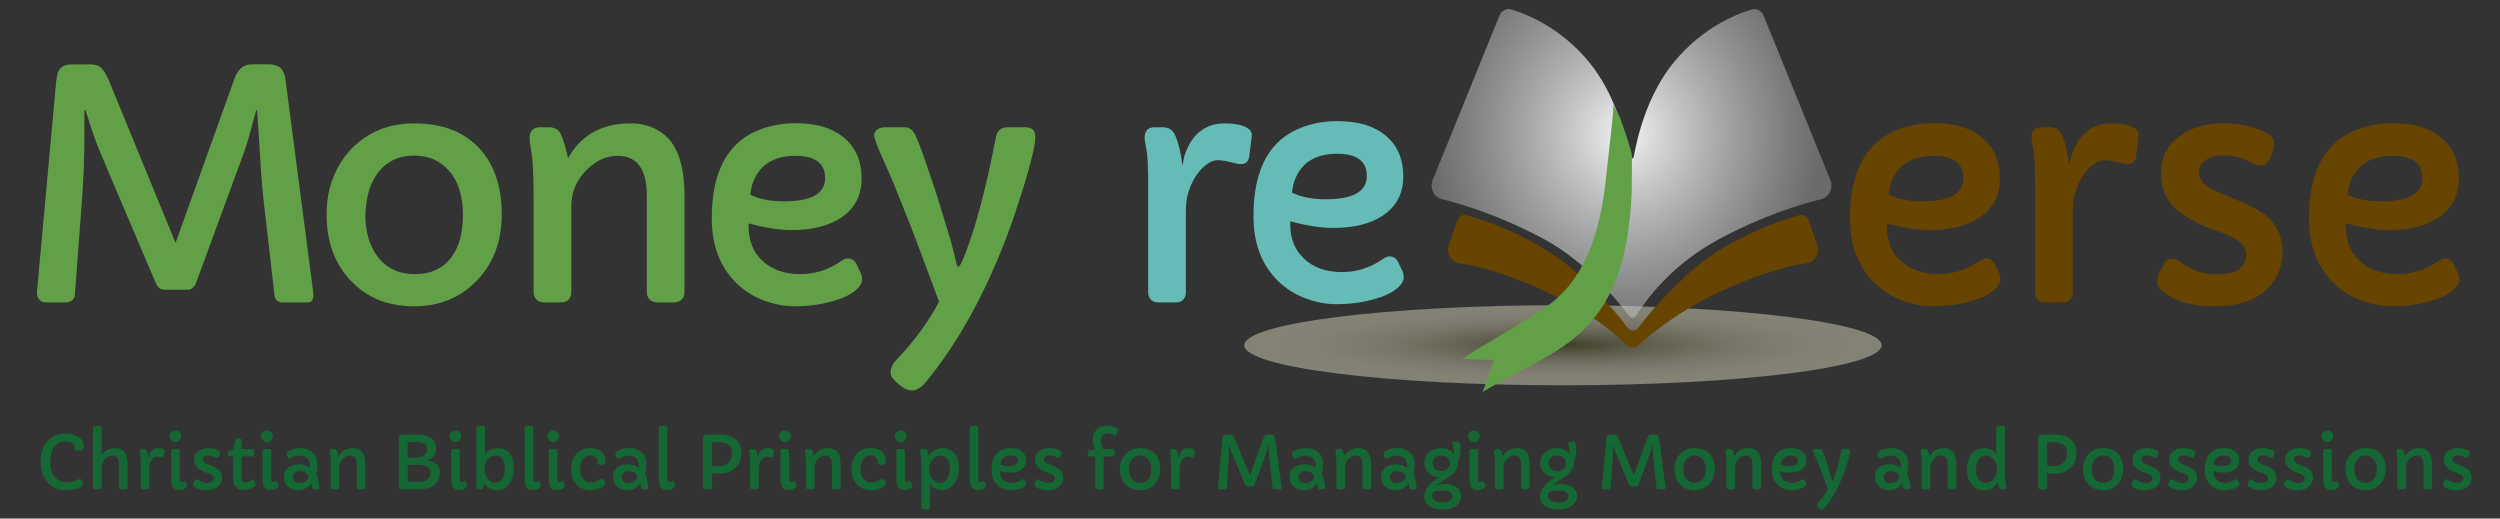<?xml version="1.0" encoding="utf-8"?>
<!-- Generator: Adobe Illustrator 16.0.0, SVG Export Plug-In . SVG Version: 6.00 Build 0)  -->
<!DOCTYPE svg PUBLIC "-//W3C//DTD SVG 1.1//EN" "http://www.w3.org/Graphics/SVG/1.1/DTD/svg11.dtd">
<svg version="1.1" id="Layer_1" xmlns="http://www.w3.org/2000/svg" xmlns:xlink="http://www.w3.org/1999/xlink" x="0px" y="0px"
	 width="445.639px" height="92.43px" viewBox="0 0 445.639 92.43" enable-background="new 0 0 445.639 92.43" xml:space="preserve">
<rect x="0" y="0" width="445.639" height="92.43" fill="#333333" stroke="none"/>
<defs>
	<filter id="Adobe_OpacityMaskFilter" filterUnits="userSpaceOnUse" x="221.799" y="54.402" width="113.616" height="14.278">
		<feFlood  style="flood-color:white;flood-opacity:1" result="back"/>
		<feBlend  in="SourceGraphic" in2="back" mode="normal"/>
	</filter>
</defs>
<mask maskUnits="userSpaceOnUse" x="221.799" y="54.402" width="113.616" height="14.278" id="SVGID_1_">
	<g filter="url(#Adobe_OpacityMaskFilter)">
		<defs>
			<filter id="Adobe_OpacityMaskFilter_1_" filterUnits="userSpaceOnUse" x="221.799" y="54.402" width="113.616" height="14.278">
				<feFlood  style="flood-color:white;flood-opacity:1" result="back"/>
				<feBlend  in="SourceGraphic" in2="back" mode="normal"/>
			</filter>
		</defs>
		<mask maskUnits="userSpaceOnUse" x="221.799" y="54.402" width="113.616" height="14.278" id="SVGID_1_">
			<g filter="url(#Adobe_OpacityMaskFilter_1_)">
			</g>
		</mask>
		
			<radialGradient id="SVGID_2_" cx="-26.367" cy="327.244" r="32.269" gradientTransform="matrix(1.761 0 0 0.221 325.031 -10.845)" gradientUnits="userSpaceOnUse">
			<stop  offset="0" style="stop-color:#FFFFFF"/>
			<stop  offset="0.149" style="stop-color:#D6D6D6"/>
			<stop  offset="0.573" style="stop-color:#646464"/>
			<stop  offset="0.865" style="stop-color:#1C1C1C"/>
			<stop  offset="1" style="stop-color:#000000"/>
		</radialGradient>
		<path mask="url(#SVGID_1_)" fill="url(#SVGID_2_)" d="M335.415,61.544c0,3.937-25.423,7.136-56.806,7.136
			c-31.373,0-56.811-3.199-56.811-7.136c0-3.94,25.438-7.142,56.811-7.142C309.992,54.402,335.415,57.604,335.415,61.544z"/>
	</g>
</mask>
<radialGradient id="SVGID_3_" cx="-26.367" cy="327.244" r="32.269" gradientTransform="matrix(1.761 0 0 0.221 325.031 -10.845)" gradientUnits="userSpaceOnUse">
	<stop  offset="0" style="stop-color:#545122"/>
	<stop  offset="0.015" style="stop-color:#595525"/>
	<stop  offset="0.106" style="stop-color:#767041"/>
	<stop  offset="0.204" style="stop-color:#938C61"/>
	<stop  offset="0.305" style="stop-color:#AEA77F"/>
	<stop  offset="0.412" style="stop-color:#C6C09B"/>
	<stop  offset="0.526" style="stop-color:#DBD6B3"/>
	<stop  offset="0.651" style="stop-color:#EBE7C6"/>
	<stop  offset="0.795" style="stop-color:#F6F4D4"/>
	<stop  offset="1" style="stop-color:#FBF9D9"/>
</radialGradient>
<path opacity="0.4" fill="url(#SVGID_3_)" d="M335.415,61.544c0,3.937-25.423,7.136-56.806,7.136
	c-31.373,0-56.811-3.199-56.811-7.136c0-3.94,25.438-7.142,56.811-7.142C309.992,54.402,335.415,57.604,335.415,61.544z"/>
<path fill="#62A048" d="M55.869,52.522c0,0.923-0.324,1.384-0.969,1.384h-4.594c-0.352,0-0.655-0.11-0.914-0.333
	c-0.258-0.219-0.407-0.498-0.443-0.83l-1.91-16.55c-0.24-2.086-0.42-4.143-0.54-6.174c-0.12-2.029-0.253-4.151-0.401-6.365
	l-0.276-3.93c0-0.074-0.022-0.112-0.069-0.112c-0.046,0-0.078,0.028-0.097,0.084l-1.245,4.539c-0.258,0.922-0.546,1.845-0.858,2.768
	l-8.635,23.499c-0.093,0.278-0.278,0.536-0.555,0.776c-0.276,0.24-0.553,0.359-0.83,0.359h-4.345c-0.572,0-1.034-0.368-1.384-1.106
	c-6.403-15.002-9.812-23.025-10.227-24.068c-0.416-1.042-0.779-2.035-1.093-2.976l-1.246-3.82c-0.017-0.055-0.051-0.083-0.098-0.083
	c-0.044,0-0.078,0.037-0.095,0.111v4.482c0,3.913-0.158,7.908-0.473,11.985l-1.244,16.579c-0.038,0.295-0.207,0.564-0.512,0.805
	c-0.305,0.241-0.623,0.359-0.956,0.359H8.041c-0.443,0-0.808-0.194-1.094-0.582c-0.286-0.387-0.401-0.856-0.346-1.409l3.322-36.427
	c0.128-1.531,0.314-2.5,0.553-2.906c0.424-0.738,1.2-1.107,2.326-1.107h2.989c0.903,0,1.532,0.12,1.882,0.36
	c0.646,0.424,1.209,1.227,1.689,2.407l11.93,29.062l10.435-29.091c0.607-1.826,1.641-2.739,3.099-2.739h3.127
	c1.625,0,2.575,0.746,2.852,2.242c0.074,0.48,0.148,0.996,0.222,1.55l4.789,36.673C55.85,52.125,55.869,52.32,55.869,52.522z"/>
<path fill="#62A048" d="M58.214,38.184c0-2.398,0.401-4.598,1.205-6.6c0.802-2.001,1.905-3.714,3.308-5.136
	c2.934-2.97,6.634-4.455,11.1-4.455c4.999,0,8.875,1.485,11.623,4.455c2.658,2.861,3.986,6.792,3.986,11.791
	c0,4.834-1.503,8.786-4.511,11.849c-2.935,3.008-6.634,4.51-11.099,4.51c-4.706,0-8.49-1.541-11.349-4.623
	C59.635,46.967,58.214,43.039,58.214,38.184z M67.113,31.141c-0.691,1.024-1.195,2.186-1.509,3.487
	c-0.312,1.301-0.471,2.621-0.471,3.959c0,1.337,0.181,2.62,0.539,3.847c0.361,1.227,0.901,2.321,1.62,3.28
	c1.587,2.104,3.801,3.155,6.643,3.155c2.897,0,5.094-1.034,6.587-3.1c1.329-1.81,1.993-4.272,1.993-7.391
	c0-4.668-1.531-7.889-4.595-9.661c-1.125-0.645-2.486-0.968-4.083-0.968c-1.594,0-2.942,0.31-4.04,0.928
	C68.7,29.295,67.805,30.117,67.113,31.141z"/>
<path fill="#62A048" d="M94.396,24.678c0-1.329,0.635-1.993,1.909-1.993h1.522c1.033,0,1.733,0.387,2.103,1.163
	c0.517,1.107,0.96,2.564,1.328,4.373c1.661-3.025,4.133-4.963,7.418-5.812c1.034-0.277,2.32-0.416,3.861-0.416
	s2.965,0.327,4.277,0.983c1.31,0.654,2.343,1.555,3.1,2.698c1.401,2.086,2.104,5.157,2.104,9.218v17.188
	c0,0.516-0.166,0.95-0.498,1.3c-0.333,0.35-0.822,0.527-1.468,0.527h-2.713c-0.7,0-1.217-0.177-1.549-0.527
	c-0.332-0.351-0.499-0.784-0.499-1.3V34.864c0-4.725-1.734-7.086-5.203-7.086c-2.029,0-3.885,0.849-5.564,2.547
	c-1.789,1.827-2.684,3.949-2.684,6.366v15.389c0,0.516-0.157,0.95-0.472,1.3c-0.312,0.35-0.793,0.527-1.438,0.527h-2.852
	c-0.646,0-1.135-0.177-1.466-0.527c-0.334-0.351-0.498-0.784-0.498-1.3V35.085c0-3.71-0.12-6.297-0.36-7.764
	C94.514,25.854,94.396,24.974,94.396,24.678z"/>
<path fill="#62A048" d="M133.463,39.817l-0.027,0.526c0,2.527,0.802,4.557,2.407,6.088c1.68,1.625,3.957,2.438,6.838,2.438
	c2.618,0,5.054-0.784,7.306-2.354c0.425-0.295,0.804-0.443,1.135-0.443c0.683,0,1.199,0.341,1.55,1.024l0.749,1.549
	c0.164,0.371,0.249,0.767,0.249,1.19c0,0.425-0.189,0.866-0.567,1.317c-0.38,0.452-0.873,0.863-1.481,1.23
	c-0.609,0.371-1.316,0.691-2.118,0.97c-0.803,0.274-1.628,0.507-2.478,0.692c-1.697,0.368-3.47,0.553-5.312,0.553
	c-1.847,0-3.706-0.351-5.579-1.051c-1.873-0.701-3.49-1.726-4.857-3.075c-2.934-2.86-4.4-6.725-4.4-11.597
	c0-8.542,3.008-13.856,9.023-15.941c1.881-0.646,3.814-0.969,5.799-0.969c1.982,0,3.672,0.211,5.065,0.635
	c1.393,0.425,2.597,1.053,3.612,1.883c2.139,1.753,3.209,4.198,3.209,7.335c0,3.081-1.254,5.435-3.763,7.057
	c-2.197,1.421-5.094,2.131-8.691,2.131C138.914,41.007,136.359,40.61,133.463,39.817z M147.08,31.736
	c0-2.639-1.771-3.958-5.314-3.958c-3.377,0-5.739,1.238-7.085,3.71c-0.48,0.866-0.794,1.936-0.941,3.21
	c1.588,0.793,3.608,1.19,6.061,1.19C144.653,35.887,147.08,34.503,147.08,31.736z"/>
<path fill="#62A048" d="M182.784,22.685c1.18,0,1.771,0.581,1.771,1.743c0,1.347-0.701,4.328-2.104,8.94l-1.717,5.288
	c-4.04,11.588-9.049,21.127-15.027,28.618l-0.555,0.693c-0.849,1.088-1.715,1.631-2.602,1.631c-0.941,0-2.029-0.654-3.266-1.963
	c-0.351-0.369-0.525-0.795-0.525-1.273c0-0.775,0.415-1.591,1.244-2.452c0.83-0.856,1.596-1.713,2.299-2.573
	c0.699-0.856,1.364-1.719,1.991-2.588c1.145-1.568,2.176-3.219,3.1-4.953c-2.879-7.769-4.621-12.419-5.229-13.95l-3.018-7.5
	l-2.131-4.845c-0.793-1.846-1.191-2.966-1.191-3.362c0-0.396,0.172-0.738,0.514-1.025c0.34-0.285,0.824-0.428,1.453-0.428h3.487
	c0.812,0,1.438,0.462,1.881,1.384c0.333,0.683,0.784,1.808,1.355,3.376c1.164,3.396,2.013,5.915,2.548,7.555l2.243,7.335
	c0.22,0.738,0.386,1.328,0.496,1.771l0.25,1c0.056,0.22,0.121,0.498,0.193,0.828l0.249,1.054c0.092,0.368,0.195,0.553,0.304,0.553
	c0.112,0,0.236-0.109,0.374-0.333c0.139-0.22,0.28-0.507,0.43-0.856l0.471-1.164c1.919-4.928,3.736-11.827,5.453-20.704
	c0.221-1.2,0.912-1.799,2.074-1.799H182.784z"/>
<path fill="#65BBB5" d="M204.031,24.678c0-1.329,0.581-1.993,1.743-1.993h1.496c1.016,0,1.733,0.443,2.16,1.329
	c0.606,1.291,1.05,3.071,1.328,5.341c0,0.038,0.011,0.057,0.039,0.057c0.029,0,0.087-0.314,0.181-0.942
	c0.093-0.627,0.358-1.396,0.801-2.31c0.444-0.914,0.988-1.685,1.638-2.312c1.308-1.237,2.914-1.854,4.813-1.854
	c2.122,0,3.598,0.351,4.429,1.051c0.387,0.314,0.544,0.749,0.472,1.302l-0.442,3.488c-0.113,0.941-0.595,1.411-1.442,1.411
	c-0.404,0-0.903-0.084-1.494-0.249c-1.142-0.295-2.046-0.443-2.712-0.443c-0.663,0-1.366,0.291-2.104,0.871
	c-0.739,0.582-1.375,1.306-1.908,2.173c-1.092,1.809-1.634,3.737-1.634,5.786v14.696c0,0.516-0.15,0.95-0.442,1.3
	c-0.295,0.35-0.722,0.527-1.274,0.527h-3.211c-0.591,0-1.037-0.177-1.341-0.527c-0.306-0.351-0.459-0.784-0.459-1.3V33.008
	c0-3.247-0.104-5.391-0.318-6.435C204.138,25.531,204.031,24.899,204.031,24.678z"/>
<path fill="#65BBB5" d="M230.021,39.446l-0.029,0.527c0,2.527,0.801,4.556,2.407,6.088c1.681,1.625,3.958,2.438,6.836,2.438
	c2.622,0,5.057-0.784,7.31-2.354c0.423-0.295,0.801-0.443,1.135-0.443c0.68,0,1.198,0.342,1.549,1.025l0.746,1.548
	c0.168,0.371,0.25,0.767,0.25,1.19c0,0.426-0.188,0.866-0.567,1.317c-0.376,0.452-0.871,0.863-1.48,1.23
	c-0.61,0.371-1.313,0.691-2.118,0.97c-0.802,0.274-1.628,0.507-2.476,0.692c-1.698,0.367-3.471,0.553-5.314,0.553
	c-1.847,0-3.706-0.351-5.578-1.051c-1.874-0.701-3.491-1.726-4.859-3.075c-2.931-2.861-4.399-6.725-4.399-11.597
	c0-8.543,3.009-13.856,9.024-15.942c1.881-0.646,3.814-0.969,5.799-0.969c1.981,0,3.67,0.211,5.064,0.635
	c1.394,0.426,2.597,1.053,3.612,1.883c2.14,1.752,3.211,4.198,3.211,7.334c0,3.081-1.256,5.435-3.766,7.058
	c-2.195,1.421-5.092,2.13-8.69,2.13C235.472,40.636,232.916,40.24,230.021,39.446z M243.638,31.365c0-2.638-1.771-3.958-5.314-3.958
	c-3.378,0-5.741,1.238-7.087,3.71c-0.481,0.867-0.794,1.936-0.94,3.21c1.587,0.793,3.607,1.19,6.062,1.19
	C241.209,35.517,243.638,34.133,243.638,31.365z"/>
<path fill="#674400" d="M336.361,39.817l-0.028,0.526c0,2.527,0.802,4.557,2.408,6.088c1.679,1.625,3.958,2.438,6.835,2.438
	c2.623,0,5.058-0.784,7.309-2.354c0.423-0.295,0.803-0.443,1.136-0.443c0.681,0,1.197,0.341,1.548,1.024l0.748,1.549
	c0.169,0.371,0.248,0.767,0.248,1.19c0,0.425-0.188,0.866-0.567,1.317c-0.376,0.452-0.871,0.863-1.479,1.23
	c-0.61,0.371-1.313,0.691-2.119,0.97c-0.803,0.274-1.627,0.507-2.476,0.692c-1.699,0.368-3.47,0.553-5.314,0.553
	c-1.848,0-3.705-0.351-5.579-1.051c-1.872-0.701-3.491-1.726-4.857-3.075c-2.933-2.86-4.399-6.725-4.399-11.597
	c0-8.542,3.009-13.856,9.022-15.941c1.883-0.646,3.816-0.969,5.799-0.969c1.984,0,3.672,0.211,5.066,0.635
	c1.392,0.425,2.597,1.053,3.612,1.883c2.14,1.753,3.212,4.198,3.212,7.335c0,3.081-1.258,5.435-3.769,7.057
	c-2.193,1.421-5.092,2.131-8.689,2.131C341.813,41.007,339.257,40.61,336.361,39.817z M349.979,31.736
	c0-2.639-1.772-3.958-5.314-3.958c-3.379,0-5.741,1.238-7.087,3.71c-0.481,0.866-0.794,1.936-0.941,3.21
	c1.586,0.793,3.606,1.19,6.062,1.19C347.551,35.887,349.979,34.503,349.979,31.736z"/>
<path fill="#674400" d="M362.121,24.678c0-1.329,0.582-1.993,1.745-1.993h1.493c1.014,0,1.734,0.443,2.159,1.329
	c0.609,1.291,1.052,3.071,1.33,5.341c0,0.038,0.011,0.057,0.04,0.057c0.028,0,0.087-0.314,0.179-0.942
	c0.094-0.627,0.359-1.396,0.803-2.31c0.442-0.914,0.986-1.685,1.635-2.312c1.309-1.237,2.915-1.854,4.814-1.854
	c2.123,0,3.6,0.351,4.429,1.051c0.389,0.314,0.546,0.749,0.474,1.302l-0.444,3.488c-0.112,0.941-0.593,1.411-1.44,1.411
	c-0.407,0-0.903-0.084-1.494-0.249c-1.145-0.295-2.048-0.443-2.713-0.443c-0.663,0-1.366,0.291-2.105,0.871
	c-0.737,0.582-1.375,1.306-1.906,2.173c-1.092,1.809-1.634,3.737-1.634,5.786v14.696c0,0.516-0.149,0.95-0.442,1.3
	c-0.295,0.35-0.721,0.527-1.274,0.527h-3.211c-0.589,0-1.039-0.177-1.343-0.527c-0.303-0.351-0.457-0.784-0.457-1.3V33.008
	c0-3.247-0.106-5.391-0.317-6.435C362.228,25.531,362.121,24.899,362.121,24.678z"/>
<path fill="#674400" d="M395.087,48.924c3.544,0,5.314-1.19,5.314-3.57c0-1.311-1.007-2.417-3.016-3.323
	c-0.852-0.388-1.778-0.746-2.783-1.08c-1.007-0.33-1.97-0.727-2.893-1.19c-0.922-0.46-1.784-0.964-2.586-1.508
	c-0.805-0.543-1.5-1.166-2.091-1.868c-1.218-1.475-1.827-3.348-1.827-5.617c0-2.77,1.152-4.965,3.46-6.589
	c2.046-1.458,4.565-2.186,7.556-2.186c3.211,0,5.896,0.627,8.054,1.882c0.737,0.443,1.108,0.951,1.108,1.522
	c0,0.812-0.217,1.702-0.65,2.671c-0.435,0.968-0.942,1.453-1.523,1.453c-0.582,0-1.106-0.12-1.578-0.36
	c-0.468-0.239-0.895-0.447-1.273-0.622c-0.376-0.175-0.779-0.319-1.204-0.429c-0.921-0.276-1.774-0.415-2.559-0.415
	s-1.417,0.054-1.897,0.166c-0.48,0.11-0.91,0.285-1.299,0.525c-0.941,0.572-1.413,1.274-1.413,2.104
	c0,0.831,0.188,1.467,0.567,1.911c0.379,0.443,0.899,0.848,1.562,1.217c0.667,0.369,1.46,0.738,2.384,1.107l2.987,1.247
	c2.418,1.051,4.05,2.001,4.9,2.85c1.659,1.699,2.49,3.662,2.49,5.897c0,2.805-0.958,5.109-2.877,6.918
	c-2.123,1.974-5.143,2.961-9.053,2.961c-3.967,0-6.948-0.764-8.939-2.298c-0.979-0.735-1.468-1.401-1.468-1.992
	c0-0.59,0.106-1.121,0.318-1.592c0.211-0.469,0.489-1.024,0.831-1.659c0.342-0.637,0.802-0.955,1.384-0.955s1.198,0.264,1.856,0.788
	c0.654,0.526,1.55,0.996,2.697,1.412C392.771,48.715,393.923,48.924,395.087,48.924z"/>
<path fill="#674400" d="M418.179,39.817l-0.028,0.526c0,2.527,0.802,4.557,2.408,6.088c1.679,1.625,3.958,2.438,6.835,2.438
	c2.623,0,5.058-0.784,7.31-2.354c0.423-0.295,0.802-0.443,1.135-0.443c0.681,0,1.197,0.341,1.548,1.024l0.747,1.549
	c0.168,0.371,0.249,0.767,0.249,1.19c0,0.425-0.188,0.866-0.567,1.317c-0.376,0.452-0.871,0.863-1.479,1.23
	c-0.61,0.371-1.315,0.691-2.119,0.97c-0.803,0.274-1.627,0.507-2.476,0.692c-1.699,0.368-3.47,0.553-5.314,0.553
	c-1.847,0-3.705-0.351-5.579-1.051c-1.872-0.701-3.491-1.726-4.856-3.075c-2.934-2.86-4.4-6.725-4.4-11.597
	c0-8.542,3.007-13.856,9.022-15.941c1.883-0.646,3.816-0.969,5.799-0.969s3.67,0.211,5.066,0.635
	c1.392,0.425,2.596,1.053,3.612,1.883c2.14,1.753,3.21,4.198,3.21,7.335c0,3.081-1.256,5.435-3.767,7.057
	c-2.193,1.421-5.092,2.131-8.689,2.131C423.631,41.007,421.074,40.61,418.179,39.817z M431.797,31.736
	c0-2.639-1.772-3.958-5.316-3.958c-3.377,0-5.739,1.238-7.085,3.71c-0.48,0.866-0.794,1.936-0.941,3.21
	c1.586,0.793,3.606,1.19,6.062,1.19C429.368,35.887,431.797,34.503,431.797,31.736z"/>
<radialGradient id="SVGID_4_" cx="289.577" cy="26.819" r="34.984" gradientTransform="matrix(1 0 0 1.076 0 -4.941)" gradientUnits="userSpaceOnUse">
	<stop  offset="0" style="stop-color:#F1F2F2"/>
	<stop  offset="1" style="stop-color:#BCBEC0;stop-opacity:0.4"/>
</radialGradient>
<path fill="url(#SVGID_4_)" d="M326.265,32.064L314.372,2.78c-0.356-0.885-1.266-1.346-2.124-1.087
	c-2.762,0.823-8.766,3.215-13.83,9.349c-4.531,5.489-6.431,12.677-7.193,16.886c-0.084,0.472-0.708,0.472-0.793,0
	c-0.765-4.209-2.664-11.397-7.194-16.886c-5.065-6.134-11.065-8.525-13.826-9.349c-0.862-0.259-1.767,0.203-2.126,1.087
	l-11.894,29.284c-0.583,1.437,0.19,3.092,1.611,3.438c3.623,0.885,10.415,2.923,18.214,7.122
	c7.553,4.065,13.251,11.113,15.165,13.677c0.341,0.456,0.999,0.43,1.303-0.066c1.918-3.087,6.459-9.144,14.753-13.611
	c7.802-4.198,14.598-6.237,18.217-7.122C326.07,35.156,326.847,33.501,326.265,32.064z"/>
<path fill="#674400" d="M322.402,39.296c-0.251-0.726-0.978-1.133-1.677-0.935c-3.418,0.962-13.189,4.159-20.258,10.874
	c-4.728,4.491-7.137,7.403-8.35,9.128c-0.521,0.738-1.547,0.738-2.064,0c-1.218-1.725-3.627-4.637-8.354-9.128
	c-7.068-6.715-16.835-9.912-20.254-10.874c-0.703-0.198-1.426,0.208-1.68,0.935l-1.507,4.323c-0.52,1.498,0.398,3.126,1.881,3.319
	c2.664,0.338,7.233,1.407,14.226,4.497c8.624,3.818,13.402,7.894,15.525,10.044c0.593,0.596,1.504,0.626,2.132,0.064
	c2.256-2.02,7.84-6.599,15.78-10.108c6.992-3.09,11.563-4.159,14.228-4.497c1.479-0.193,2.403-1.821,1.878-3.319L322.402,39.296z"/>
<path fill-rule="evenodd" clip-rule="evenodd" fill="#62A048" d="M290.906,27.882l-0.036,6.092
	c-0.979,27.506-14.851,28.33-26.577,35.927l2.036-5.697c0,0-5.922-0.239-5.924-0.239c0.569,0.023,1.91-1.133,2.425-1.436
	c0.852-0.506,1.701-1.009,2.554-1.515c1.49-0.885,2.985-1.771,4.471-2.67c2.268-1.364,4.571-2.712,6.666-4.333
	c6.6-5.105,8.766-13.71,9.686-21.604c0.269-2.292,0.509-4.594,0.755-6.89c0.256-2.372,0.591-4.717,0.661-7.105
	c-0.014,0.558,0.952,1.999,1.145,2.544c0.036,0.103,0.086,0.238,0.143,0.401C289.467,22.922,290.913,26.942,290.906,27.882z"/>
<path fill-rule="evenodd" clip-rule="evenodd" fill="#65BBB5" d="M288.803,21.059"/>
<g>
	<path fill="#156734" d="M14.905,79.527c0,0.526-0.234,0.79-0.701,0.79h-0.44c-0.136,0-0.241-0.05-0.315-0.149
		c-0.074-0.101-0.117-0.238-0.127-0.414c-0.011-0.177-0.065-0.338-0.163-0.484c-0.098-0.147-0.223-0.265-0.376-0.354
		c-0.285-0.165-0.663-0.248-1.134-0.248s-0.882,0.099-1.23,0.296c-0.349,0.198-0.629,0.462-0.841,0.794
		c-0.408,0.62-0.612,1.448-0.612,2.485c0,1.865,0.607,3.038,1.823,3.518c0.374,0.145,0.739,0.217,1.096,0.217
		c0.646,0,1.215-0.116,1.708-0.351l0.357-0.165c0.115-0.052,0.216-0.077,0.306-0.077s0.162,0.021,0.217,0.063
		c0.055,0.043,0.124,0.144,0.207,0.303c0.083,0.16,0.125,0.298,0.125,0.415c0,0.116-0.041,0.231-0.121,0.344
		c-0.081,0.112-0.181,0.212-0.3,0.297c-0.208,0.136-0.458,0.248-0.752,0.337c-0.535,0.162-1.161,0.242-1.877,0.242
		s-1.355-0.129-1.918-0.389c-0.563-0.259-1.036-0.618-1.418-1.077c-0.786-0.935-1.179-2.16-1.179-3.677
		c0-1.496,0.397-2.689,1.192-3.582c0.812-0.917,1.929-1.376,3.352-1.376c0.782,0,1.474,0.174,2.078,0.522
		C14.557,78.206,14.905,78.779,14.905,79.527z"/>
	<path fill="#156734" d="M16.575,76.328c0-0.115,0.033-0.211,0.099-0.287c0.066-0.076,0.146-0.114,0.239-0.114h0.873
		c0.098,0,0.178,0.038,0.242,0.114c0.063,0.076,0.096,0.172,0.096,0.287v4.824c0.365-0.62,0.903-1.018,1.612-1.191
		c0.225-0.056,0.511-0.083,0.857-0.083c0.347,0,0.67,0.075,0.972,0.226c0.302,0.151,0.542,0.358,0.72,0.622
		c0.318,0.479,0.478,1.188,0.478,2.122v3.958c0,0.127-0.039,0.229-0.115,0.306c-0.077,0.076-0.189,0.114-0.338,0.114h-0.625
		c-0.162,0-0.28-0.04-0.357-0.121c-0.077-0.08-0.115-0.181-0.115-0.299v-3.965c0-1.087-0.399-1.631-1.198-1.631
		c-0.446,0-0.867,0.195-1.262,0.586c-0.421,0.425-0.631,0.913-0.631,1.466v3.544c0,0.118-0.036,0.219-0.108,0.299
		c-0.072,0.081-0.189,0.121-0.351,0.121H16.97c-0.123,0-0.22-0.04-0.29-0.121c-0.07-0.08-0.105-0.181-0.105-0.299V76.328z"/>
	<path fill="#156734" d="M24.917,80.496c0-0.306,0.134-0.459,0.401-0.459h0.344c0.234,0,0.399,0.102,0.497,0.306
		c0.14,0.298,0.242,0.708,0.306,1.23c0,0.008,0.003,0.013,0.009,0.013s0.021-0.072,0.042-0.217c0.021-0.145,0.083-0.322,0.185-0.532
		s0.227-0.388,0.376-0.532c0.302-0.284,0.671-0.427,1.109-0.427c0.488,0,0.829,0.08,1.02,0.242c0.089,0.072,0.125,0.172,0.108,0.3
		l-0.102,0.803c-0.025,0.217-0.136,0.325-0.332,0.325c-0.093,0-0.208-0.02-0.344-0.058c-0.264-0.068-0.472-0.103-0.625-0.103
		c-0.153,0-0.314,0.067-0.484,0.201s-0.317,0.301-0.44,0.5c-0.25,0.417-0.376,0.86-0.376,1.332v3.385
		c0,0.118-0.034,0.219-0.102,0.299c-0.068,0.081-0.166,0.121-0.293,0.121h-0.739c-0.136,0-0.239-0.04-0.309-0.121
		c-0.07-0.08-0.105-0.181-0.105-0.299v-4.392c0-0.748-0.024-1.241-0.073-1.481S24.917,80.547,24.917,80.496z"/>
	<path fill="#156734" d="M31.29,78.807c-0.289,0-0.535-0.1-0.739-0.299c-0.204-0.195-0.306-0.442-0.306-0.739
		c0-0.289,0.102-0.535,0.306-0.739c0.195-0.195,0.442-0.294,0.739-0.294c0.455,0,0.773,0.209,0.956,0.625
		c0.055,0.123,0.083,0.259,0.083,0.408c0,0.297-0.102,0.544-0.306,0.739C31.819,78.707,31.575,78.807,31.29,78.807z M32.036,85.474
		c0,0.301,0.1,0.452,0.3,0.452c0.068,0,0.144-0.02,0.229-0.058c0.166-0.072,0.278-0.108,0.338-0.108
		c0.089,0,0.162,0.062,0.217,0.186l0.198,0.445c0.034,0.072,0.051,0.141,0.051,0.204c0,0.183-0.157,0.353-0.472,0.51
		c-0.297,0.153-0.591,0.229-0.883,0.229c-0.291,0-0.523-0.031-0.698-0.096c-0.174-0.063-0.323-0.17-0.446-0.318
		c-0.247-0.306-0.37-0.803-0.37-1.491v-4.971c0-0.119,0.034-0.219,0.102-0.3c0.068-0.081,0.149-0.121,0.242-0.121h0.854
		c0.098,0,0.179,0.04,0.242,0.121c0.064,0.081,0.096,0.181,0.096,0.3V85.474z"/>
	<path fill="#156734" d="M36.86,86.079c0.815,0,1.223-0.274,1.223-0.822c0-0.302-0.231-0.557-0.694-0.765
		c-0.195-0.09-0.409-0.173-0.641-0.249s-0.454-0.168-0.666-0.274c-0.212-0.105-0.411-0.222-0.596-0.347
		c-0.185-0.126-0.345-0.269-0.481-0.431c-0.28-0.34-0.42-0.771-0.42-1.293c0-0.638,0.266-1.144,0.796-1.518
		c0.472-0.335,1.052-0.503,1.74-0.503c0.739,0,1.357,0.145,1.854,0.434c0.17,0.102,0.255,0.219,0.255,0.35
		c0,0.188-0.05,0.393-0.15,0.615c-0.1,0.224-0.217,0.335-0.351,0.335s-0.255-0.027-0.363-0.083s-0.206-0.103-0.293-0.144
		c-0.087-0.04-0.18-0.073-0.277-0.099c-0.212-0.063-0.409-0.096-0.589-0.096s-0.326,0.013-0.437,0.038s-0.21,0.066-0.3,0.121
		c-0.216,0.132-0.325,0.293-0.325,0.484s0.043,0.338,0.13,0.44c0.087,0.102,0.207,0.195,0.36,0.28
		c0.153,0.085,0.335,0.17,0.548,0.255l0.688,0.286c0.557,0.242,0.933,0.461,1.128,0.657c0.382,0.391,0.574,0.843,0.574,1.357
		c0,0.646-0.221,1.177-0.663,1.593c-0.488,0.455-1.183,0.682-2.084,0.682c-0.914,0-1.6-0.176-2.059-0.528
		c-0.225-0.17-0.337-0.323-0.337-0.459s0.024-0.258,0.073-0.366s0.112-0.236,0.191-0.383s0.185-0.22,0.319-0.22
		s0.276,0.061,0.427,0.182c0.151,0.121,0.358,0.229,0.622,0.325S36.592,86.079,36.86,86.079z"/>
	<path fill="#156734" d="M45.285,81.006c0,0.238-0.134,0.356-0.401,0.356h-1.797v4.003c0,0.433,0.215,0.649,0.644,0.649
		c0.271,0,0.626-0.136,1.064-0.407c0.085-0.056,0.177-0.083,0.277-0.083c0.1,0,0.18,0.07,0.239,0.21l0.147,0.332
		c0.055,0.127,0.083,0.235,0.083,0.324c0,0.09-0.067,0.192-0.201,0.31c-0.134,0.116-0.305,0.222-0.513,0.315
		c-0.471,0.212-0.898,0.318-1.281,0.318s-0.685-0.039-0.908-0.118c-0.223-0.078-0.413-0.196-0.57-0.354
		c-0.34-0.331-0.51-0.81-0.51-1.434v-4.066h-0.536c-0.268,0-0.401-0.121-0.401-0.363v-0.363c0-0.098,0.025-0.174,0.077-0.229
		c0.051-0.055,0.151-0.098,0.299-0.127l0.637-0.185l0.242-1.498c0.047-0.28,0.162-0.421,0.344-0.421h0.529
		c0.098,0,0.178,0.04,0.242,0.118c0.064,0.079,0.096,0.18,0.096,0.303v1.44h1.797c0.268,0,0.401,0.117,0.401,0.351V81.006z"/>
	<path fill="#156734" d="M47.592,78.807c-0.289,0-0.535-0.1-0.739-0.299c-0.204-0.195-0.306-0.442-0.306-0.739
		c0-0.289,0.102-0.535,0.306-0.739c0.195-0.195,0.442-0.294,0.739-0.294c0.455,0,0.773,0.209,0.956,0.625
		c0.055,0.123,0.083,0.259,0.083,0.408c0,0.297-0.102,0.544-0.306,0.739C48.121,78.707,47.877,78.807,47.592,78.807z M48.338,85.474
		c0,0.301,0.1,0.452,0.3,0.452c0.068,0,0.144-0.02,0.229-0.058c0.166-0.072,0.278-0.108,0.338-0.108
		c0.089,0,0.162,0.062,0.217,0.186l0.198,0.445c0.034,0.072,0.051,0.141,0.051,0.204c0,0.183-0.157,0.353-0.472,0.51
		c-0.297,0.153-0.592,0.229-0.883,0.229s-0.523-0.031-0.698-0.096c-0.174-0.063-0.323-0.17-0.446-0.318
		c-0.247-0.306-0.37-0.803-0.37-1.491v-4.971c0-0.119,0.034-0.219,0.102-0.3c0.068-0.081,0.149-0.121,0.242-0.121H48
		c0.098,0,0.179,0.04,0.242,0.121c0.064,0.081,0.096,0.181,0.096,0.3V85.474z"/>
	<path fill="#156734" d="M56.948,86.888c0,0.226-0.11,0.338-0.331,0.338h-0.618c-0.166,0-0.266-0.032-0.3-0.099
		c-0.034-0.065-0.053-0.125-0.057-0.179c-0.004-0.053-0.013-0.117-0.026-0.194c-0.025-0.208-0.062-0.433-0.108-0.675
		c-0.332,0.607-0.852,1.009-1.562,1.204c-0.251,0.068-0.527,0.102-0.829,0.102s-0.604-0.05-0.905-0.149
		c-0.302-0.1-0.569-0.247-0.803-0.443c-0.527-0.441-0.79-1.021-0.79-1.739c0-0.786,0.289-1.388,0.867-1.804
		c0.476-0.336,1.087-0.504,1.835-0.504c0.748,0,1.381,0.22,1.899,0.657c0.013-0.145,0.019-0.325,0.019-0.542
		s-0.042-0.434-0.127-0.65s-0.206-0.396-0.363-0.541c-0.323-0.285-0.773-0.428-1.351-0.428c-0.518,0-1.045,0.143-1.581,0.428
		c-0.102,0.055-0.191,0.082-0.268,0.082c-0.115,0-0.225-0.112-0.331-0.337c-0.115-0.229-0.172-0.396-0.172-0.497
		c0-0.188,0.14-0.368,0.421-0.542c0.535-0.332,1.251-0.497,2.147-0.497c0.816,0,1.491,0.223,2.027,0.669
		c0.633,0.535,0.949,1.292,0.949,2.269c0,0.434-0.07,0.979-0.21,1.638C56.742,85.481,56.931,86.293,56.948,86.888z M52.678,84.183
		c-0.174,0.13-0.298,0.258-0.373,0.386c-0.074,0.127-0.111,0.277-0.111,0.449s0.031,0.325,0.092,0.459s0.147,0.245,0.258,0.334
		c0.234,0.184,0.496,0.274,0.787,0.274s0.53-0.034,0.717-0.102c0.187-0.068,0.348-0.155,0.484-0.262
		c0.293-0.229,0.439-0.472,0.439-0.727c-0.025-0.318-0.202-0.569-0.529-0.752c-0.293-0.17-0.64-0.255-1.039-0.255
		C53.094,83.988,52.852,84.053,52.678,84.183z"/>
	<path fill="#156734" d="M58.783,80.496c0-0.306,0.146-0.459,0.44-0.459h0.351c0.238,0,0.399,0.089,0.484,0.268
		c0.119,0.255,0.221,0.591,0.306,1.007c0.382-0.696,0.952-1.143,1.708-1.338c0.238-0.064,0.534-0.096,0.889-0.096
		c0.354,0,0.683,0.075,0.984,0.226c0.302,0.151,0.54,0.358,0.714,0.622c0.323,0.479,0.484,1.188,0.484,2.122v3.958
		c0,0.118-0.038,0.219-0.115,0.299c-0.076,0.081-0.189,0.121-0.338,0.121h-0.625c-0.161,0-0.28-0.04-0.357-0.121
		c-0.076-0.08-0.115-0.181-0.115-0.299v-3.965c0-1.087-0.399-1.631-1.198-1.631c-0.467,0-0.895,0.195-1.281,0.586
		c-0.412,0.421-0.618,0.909-0.618,1.466v3.544c0,0.118-0.036,0.219-0.108,0.299c-0.072,0.081-0.183,0.121-0.331,0.121h-0.657
		c-0.148,0-0.261-0.04-0.337-0.121c-0.077-0.08-0.115-0.181-0.115-0.299v-3.913c0-0.854-0.028-1.45-0.083-1.788
		S58.783,80.563,58.783,80.496z"/>
	<path fill="#156734" d="M71.09,78.004c0-0.251,0.089-0.418,0.268-0.503c0.06-0.03,0.134-0.045,0.223-0.045h2.963
		c0.833,0,1.542,0.176,2.129,0.529c0.713,0.42,1.07,1.063,1.07,1.931c0,0.591-0.17,1.083-0.51,1.479
		c-0.306,0.349-0.697,0.569-1.173,0.663v0.025c0.65,0.029,1.189,0.219,1.619,0.567c0.488,0.407,0.732,0.955,0.732,1.644
		c0,1.003-0.367,1.757-1.103,2.263c-0.642,0.446-1.513,0.669-2.613,0.669h-3.116c-0.174,0-0.3-0.054-0.376-0.162
		c-0.076-0.108-0.114-0.237-0.114-0.386V78.004z M72.67,81.611c0.646,0,1.162-0.013,1.549-0.038c0.654-0.038,1.135-0.184,1.44-0.437
		s0.459-0.606,0.459-1.062c0-0.454-0.163-0.78-0.487-0.979c-0.325-0.197-0.811-0.296-1.457-0.296H72.67V81.611z M74.684,85.868
		c0.936,0,1.556-0.266,1.861-0.797c0.114-0.195,0.172-0.425,0.172-0.688c0-0.264-0.036-0.474-0.108-0.631s-0.17-0.291-0.293-0.402
		c-0.123-0.11-0.268-0.198-0.434-0.264c-0.165-0.066-0.34-0.118-0.522-0.156c-0.318-0.06-0.637-0.09-0.956-0.09
		c-0.399,0-0.821,0.011-1.269,0.032l-0.465,0.02l0.007,2.976H74.684z"/>
	<path fill="#156734" d="M81.217,78.807c-0.289,0-0.536-0.1-0.739-0.299c-0.204-0.195-0.307-0.442-0.307-0.739
		c0-0.289,0.103-0.535,0.307-0.739c0.195-0.195,0.441-0.294,0.739-0.294c0.454,0,0.772,0.209,0.955,0.625
		c0.056,0.123,0.083,0.259,0.083,0.408c0,0.297-0.102,0.544-0.306,0.739C81.745,78.707,81.501,78.807,81.217,78.807z M81.962,85.474
		c0,0.301,0.1,0.452,0.3,0.452c0.067,0,0.145-0.02,0.229-0.058c0.165-0.072,0.278-0.108,0.338-0.108
		c0.089,0,0.161,0.062,0.217,0.186l0.197,0.445c0.034,0.072,0.051,0.141,0.051,0.204c0,0.183-0.157,0.353-0.472,0.51
		c-0.297,0.153-0.592,0.229-0.883,0.229s-0.523-0.031-0.697-0.096c-0.175-0.063-0.323-0.17-0.446-0.318
		c-0.246-0.306-0.37-0.803-0.37-1.491v-4.971c0-0.119,0.034-0.219,0.103-0.3c0.067-0.081,0.148-0.121,0.242-0.121h0.854
		c0.098,0,0.179,0.04,0.242,0.121s0.096,0.181,0.096,0.3V85.474z"/>
	<path fill="#156734" d="M85.295,87.226c-0.255,0-0.382-0.163-0.382-0.49V76.341c0-0.115,0.031-0.213,0.096-0.293
		c0.063-0.081,0.144-0.121,0.242-0.121h0.866c0.098,0,0.18,0.04,0.245,0.121c0.066,0.08,0.099,0.178,0.099,0.293v4.658
		c0.544-0.747,1.322-1.121,2.333-1.121c0.926,0,1.636,0.342,2.129,1.025c0.445,0.621,0.669,1.447,0.669,2.479
		c0,1.207-0.291,2.178-0.873,2.912c-0.574,0.723-1.301,1.084-2.18,1.084c-0.476,0-0.917-0.107-1.322-0.322
		c-0.406-0.214-0.734-0.542-0.984-0.984c-0.009,0.132-0.021,0.262-0.035,0.389c-0.016,0.128-0.024,0.251-0.029,0.37
		c-0.017,0.263-0.188,0.395-0.516,0.395H85.295z M86.911,81.914c-0.177,0.219-0.312,0.474-0.405,0.765s-0.14,0.595-0.14,0.911
		s0.046,0.623,0.14,0.918s0.224,0.56,0.389,0.793c0.365,0.51,0.818,0.766,1.357,0.766c0.604,0,1.056-0.264,1.357-0.791
		c0.247-0.438,0.37-1.002,0.37-1.695c0-1.143-0.293-1.878-0.88-2.205c-0.204-0.114-0.452-0.172-0.745-0.172
		c-0.294,0-0.563,0.063-0.81,0.191C87.299,81.521,87.087,81.695,86.911,81.914z"/>
	<path fill="#156734" d="M95.046,85.474c0,0.301,0.106,0.452,0.318,0.452c0.068,0,0.155-0.02,0.262-0.058
		c0.195-0.072,0.314-0.108,0.356-0.108c0.098,0,0.175,0.062,0.229,0.186l0.198,0.452c0.025,0.063,0.038,0.123,0.038,0.179
		c0,0.098-0.081,0.216-0.242,0.356c-0.323,0.268-0.746,0.401-1.269,0.401c-0.952,0-1.428-0.635-1.428-1.905v-9.088
		c0-0.115,0.034-0.213,0.103-0.293c0.067-0.081,0.148-0.121,0.242-0.121h0.854c0.098,0,0.179,0.04,0.242,0.121
		c0.063,0.08,0.096,0.178,0.096,0.293V85.474z"/>
	<path fill="#156734" d="M98.621,78.807c-0.289,0-0.535-0.1-0.739-0.299c-0.204-0.195-0.306-0.442-0.306-0.739
		c0-0.289,0.102-0.535,0.306-0.739c0.195-0.195,0.441-0.294,0.739-0.294c0.455,0,0.773,0.209,0.956,0.625
		c0.055,0.123,0.083,0.259,0.083,0.408c0,0.297-0.103,0.544-0.307,0.739C99.15,78.707,98.906,78.807,98.621,78.807z M99.367,85.474
		c0,0.301,0.1,0.452,0.299,0.452c0.068,0,0.145-0.02,0.229-0.058c0.166-0.072,0.278-0.108,0.338-0.108
		c0.089,0,0.161,0.062,0.217,0.186l0.197,0.445c0.034,0.072,0.051,0.141,0.051,0.204c0,0.183-0.156,0.353-0.471,0.51
		c-0.298,0.153-0.592,0.229-0.883,0.229s-0.524-0.031-0.698-0.096c-0.174-0.063-0.323-0.17-0.446-0.318
		c-0.246-0.306-0.369-0.803-0.369-1.491v-4.971c0-0.119,0.034-0.219,0.102-0.3c0.068-0.081,0.148-0.121,0.242-0.121h0.854
		c0.098,0,0.178,0.04,0.242,0.121c0.063,0.081,0.096,0.181,0.096,0.3V85.474z"/>
	<path fill="#156734" d="M106.982,82.873c-0.349,0-0.522-0.172-0.522-0.517c0-0.395-0.121-0.696-0.363-0.904
		c-0.208-0.183-0.487-0.274-0.838-0.274s-0.641,0.072-0.87,0.217s-0.416,0.329-0.561,0.555c-0.28,0.441-0.421,0.973-0.421,1.593
		c0,1.16,0.353,1.921,1.058,2.282c0.255,0.131,0.538,0.197,0.848,0.197c0.311,0,0.565-0.034,0.765-0.103
		c0.2-0.067,0.379-0.142,0.536-0.223s0.294-0.155,0.411-0.223c0.116-0.068,0.213-0.103,0.289-0.103c0.153,0,0.274,0.07,0.363,0.211
		l0.141,0.235c0.063,0.11,0.096,0.218,0.096,0.322c0,0.104-0.043,0.212-0.128,0.324c-0.085,0.113-0.198,0.216-0.341,0.31
		s-0.305,0.179-0.487,0.255s-0.372,0.143-0.567,0.197c-0.935,0.251-1.788,0.213-2.562-0.114c-0.867-0.365-1.464-1.02-1.791-1.963
		c-0.161-0.468-0.242-0.99-0.242-1.568c0-0.577,0.086-1.096,0.258-1.555s0.411-0.848,0.717-1.166
		c0.634-0.654,1.46-0.981,2.479-0.981c0.9,0,1.591,0.235,2.071,0.707c0.403,0.403,0.605,0.909,0.605,1.517
		c0,0.515-0.264,0.771-0.79,0.771H106.982z"/>
	<path fill="#156734" d="M115.58,86.888c0,0.226-0.11,0.338-0.332,0.338h-0.618c-0.165,0-0.266-0.032-0.299-0.099
		c-0.034-0.065-0.054-0.125-0.058-0.179c-0.005-0.053-0.013-0.117-0.025-0.194c-0.025-0.208-0.062-0.433-0.108-0.675
		c-0.332,0.607-0.853,1.009-1.562,1.204c-0.251,0.068-0.527,0.102-0.828,0.102c-0.302,0-0.604-0.05-0.905-0.149
		s-0.569-0.247-0.803-0.443c-0.527-0.441-0.791-1.021-0.791-1.739c0-0.786,0.289-1.388,0.867-1.804
		c0.476-0.336,1.088-0.504,1.835-0.504c0.748,0,1.381,0.22,1.899,0.657c0.013-0.145,0.02-0.325,0.02-0.542s-0.043-0.434-0.128-0.65
		s-0.206-0.396-0.363-0.541c-0.322-0.285-0.773-0.428-1.351-0.428c-0.519,0-1.046,0.143-1.581,0.428
		c-0.102,0.055-0.191,0.082-0.268,0.082c-0.114,0-0.225-0.112-0.331-0.337c-0.115-0.229-0.172-0.396-0.172-0.497
		c0-0.188,0.14-0.368,0.42-0.542c0.535-0.332,1.252-0.497,2.148-0.497c0.815,0,1.491,0.223,2.026,0.669
		c0.633,0.535,0.949,1.292,0.949,2.269c0,0.434-0.07,0.979-0.21,1.638C115.374,85.481,115.562,86.293,115.58,86.888z M111.31,84.183
		c-0.174,0.13-0.298,0.258-0.373,0.386c-0.074,0.127-0.111,0.277-0.111,0.449s0.031,0.325,0.093,0.459s0.147,0.245,0.258,0.334
		c0.233,0.184,0.496,0.274,0.787,0.274s0.53-0.034,0.717-0.102c0.188-0.068,0.349-0.155,0.484-0.262
		c0.293-0.229,0.44-0.472,0.44-0.727c-0.026-0.318-0.202-0.569-0.529-0.752c-0.293-0.17-0.64-0.255-1.039-0.255
		C111.727,83.988,111.484,84.053,111.31,84.183z"/>
	<path fill="#156734" d="M118.97,85.474c0,0.301,0.106,0.452,0.319,0.452c0.067,0,0.155-0.02,0.261-0.058
		c0.195-0.072,0.314-0.108,0.357-0.108c0.098,0,0.174,0.062,0.229,0.186l0.197,0.452c0.025,0.063,0.038,0.123,0.038,0.179
		c0,0.098-0.08,0.216-0.242,0.356c-0.322,0.268-0.745,0.401-1.268,0.401c-0.952,0-1.428-0.635-1.428-1.905v-9.088
		c0-0.115,0.034-0.213,0.102-0.293c0.068-0.081,0.148-0.121,0.242-0.121h0.854c0.098,0,0.178,0.04,0.242,0.121
		c0.063,0.08,0.095,0.178,0.095,0.293V85.474z"/>
	<path fill="#156734" d="M126.924,86.831c0,0.263-0.145,0.395-0.434,0.395h-0.752c-0.148,0-0.255-0.04-0.318-0.121
		c-0.064-0.08-0.096-0.172-0.096-0.273v-8.814c0-0.148,0.039-0.279,0.118-0.392c0.078-0.112,0.207-0.169,0.385-0.169h2.524
		c1.189,0,2.111,0.284,2.766,0.854c0.684,0.591,1.026,1.435,1.026,2.53c0,1.104-0.385,1.988-1.154,2.651
		c-0.73,0.633-1.654,0.949-2.771,0.949c-0.353,0-0.784-0.031-1.294-0.095V86.831z M126.924,83.007l0.51,0.058
		c0.153,0.017,0.361,0.025,0.625,0.025c0.263,0,0.548-0.04,0.854-0.121s0.573-0.21,0.803-0.389c0.506-0.387,0.759-0.965,0.759-1.733
		c0-0.974-0.432-1.6-1.294-1.88c-0.268-0.085-0.567-0.128-0.898-0.128h-1.357V83.007z"/>
	<path fill="#156734" d="M133.545,80.496c0-0.306,0.134-0.459,0.402-0.459h0.344c0.233,0,0.399,0.102,0.497,0.306
		c0.141,0.298,0.242,0.708,0.306,1.23c0,0.008,0.003,0.013,0.01,0.013c0.006,0,0.021-0.072,0.041-0.217
		c0.021-0.145,0.083-0.322,0.186-0.532c0.102-0.21,0.227-0.388,0.376-0.532c0.302-0.284,0.671-0.427,1.108-0.427
		c0.489,0,0.829,0.08,1.02,0.242c0.09,0.072,0.126,0.172,0.108,0.3l-0.102,0.803c-0.025,0.217-0.136,0.325-0.331,0.325
		c-0.094,0-0.209-0.02-0.345-0.058c-0.264-0.068-0.472-0.103-0.624-0.103c-0.153,0-0.314,0.067-0.484,0.201s-0.316,0.301-0.44,0.5
		c-0.25,0.417-0.376,0.86-0.376,1.332v3.385c0,0.118-0.034,0.219-0.102,0.299c-0.068,0.081-0.166,0.121-0.293,0.121h-0.739
		c-0.137,0-0.239-0.04-0.31-0.121c-0.07-0.08-0.105-0.181-0.105-0.299v-4.392c0-0.748-0.024-1.241-0.073-1.481
		S133.545,80.547,133.545,80.496z"/>
	<path fill="#156734" d="M139.918,78.807c-0.289,0-0.535-0.1-0.739-0.299c-0.204-0.195-0.306-0.442-0.306-0.739
		c0-0.289,0.102-0.535,0.306-0.739c0.195-0.195,0.442-0.294,0.739-0.294c0.455,0,0.773,0.209,0.956,0.625
		c0.056,0.123,0.083,0.259,0.083,0.408c0,0.297-0.102,0.544-0.306,0.739C140.447,78.707,140.203,78.807,139.918,78.807z
		 M140.664,85.474c0,0.301,0.1,0.452,0.3,0.452c0.067,0,0.145-0.02,0.229-0.058c0.165-0.072,0.278-0.108,0.337-0.108
		c0.09,0,0.162,0.062,0.217,0.186l0.198,0.445c0.033,0.072,0.051,0.141,0.051,0.204c0,0.183-0.157,0.353-0.472,0.51
		c-0.298,0.153-0.592,0.229-0.883,0.229s-0.523-0.031-0.698-0.096c-0.174-0.063-0.322-0.17-0.445-0.318
		c-0.247-0.306-0.37-0.803-0.37-1.491v-4.971c0-0.119,0.034-0.219,0.103-0.3c0.067-0.081,0.148-0.121,0.242-0.121h0.854
		c0.098,0,0.179,0.04,0.242,0.121s0.096,0.181,0.096,0.3V85.474z"/>
	<path fill="#156734" d="M143.493,80.496c0-0.306,0.147-0.459,0.44-0.459h0.351c0.237,0,0.399,0.089,0.484,0.268
		c0.118,0.255,0.221,0.591,0.306,1.007c0.382-0.696,0.951-1.143,1.708-1.338c0.237-0.064,0.534-0.096,0.889-0.096
		s0.684,0.075,0.984,0.226c0.302,0.151,0.54,0.358,0.714,0.622c0.323,0.479,0.484,1.188,0.484,2.122v3.958
		c0,0.118-0.038,0.219-0.114,0.299c-0.076,0.081-0.189,0.121-0.338,0.121h-0.625c-0.161,0-0.28-0.04-0.356-0.121
		c-0.076-0.08-0.114-0.181-0.114-0.299v-3.965c0-1.087-0.399-1.631-1.198-1.631c-0.468,0-0.895,0.195-1.281,0.586
		c-0.412,0.421-0.618,0.909-0.618,1.466v3.544c0,0.118-0.036,0.219-0.108,0.299c-0.072,0.081-0.183,0.121-0.331,0.121h-0.657
		c-0.148,0-0.261-0.04-0.337-0.121c-0.077-0.08-0.115-0.181-0.115-0.299v-3.913c0-0.854-0.027-1.45-0.083-1.788
		C143.521,80.767,143.493,80.563,143.493,80.496z"/>
	<path fill="#156734" d="M156.973,82.873c-0.349,0-0.522-0.172-0.522-0.517c0-0.395-0.121-0.696-0.363-0.904
		c-0.208-0.183-0.487-0.274-0.838-0.274s-0.641,0.072-0.87,0.217s-0.417,0.329-0.561,0.555c-0.281,0.441-0.421,0.973-0.421,1.593
		c0,1.16,0.353,1.921,1.058,2.282c0.255,0.131,0.537,0.197,0.848,0.197s0.565-0.034,0.765-0.103c0.2-0.067,0.378-0.142,0.535-0.223
		s0.295-0.155,0.411-0.223c0.117-0.068,0.214-0.103,0.29-0.103c0.153,0,0.274,0.07,0.363,0.211l0.141,0.235
		c0.063,0.11,0.096,0.218,0.096,0.322c0,0.104-0.043,0.212-0.128,0.324c-0.085,0.113-0.198,0.216-0.341,0.31
		s-0.305,0.179-0.487,0.255s-0.372,0.143-0.567,0.197c-0.935,0.251-1.789,0.213-2.562-0.114c-0.867-0.365-1.464-1.02-1.791-1.963
		c-0.162-0.468-0.242-0.99-0.242-1.568c0-0.577,0.086-1.096,0.258-1.555s0.411-0.848,0.717-1.166
		c0.633-0.654,1.46-0.981,2.479-0.981c0.9,0,1.591,0.235,2.071,0.707c0.403,0.403,0.605,0.909,0.605,1.517
		c0,0.515-0.264,0.771-0.791,0.771H156.973z"/>
	<path fill="#156734" d="M160.567,78.807c-0.289,0-0.536-0.1-0.739-0.299c-0.204-0.195-0.307-0.442-0.307-0.739
		c0-0.289,0.103-0.535,0.307-0.739c0.195-0.195,0.441-0.294,0.739-0.294c0.454,0,0.772,0.209,0.955,0.625
		c0.056,0.123,0.083,0.259,0.083,0.408c0,0.297-0.102,0.544-0.306,0.739C161.096,78.707,160.852,78.807,160.567,78.807z
		 M161.312,85.474c0,0.301,0.1,0.452,0.3,0.452c0.067,0,0.145-0.02,0.229-0.058c0.165-0.072,0.278-0.108,0.338-0.108
		c0.089,0,0.161,0.062,0.217,0.186l0.197,0.445c0.034,0.072,0.051,0.141,0.051,0.204c0,0.183-0.157,0.353-0.472,0.51
		c-0.297,0.153-0.592,0.229-0.883,0.229s-0.523-0.031-0.697-0.096c-0.175-0.063-0.323-0.17-0.446-0.318
		c-0.247-0.306-0.37-0.803-0.37-1.491v-4.971c0-0.119,0.034-0.219,0.103-0.3c0.067-0.081,0.148-0.121,0.242-0.121h0.854
		c0.098,0,0.179,0.04,0.242,0.121s0.096,0.181,0.096,0.3V85.474z"/>
	<path fill="#156734" d="M165.735,86.123c0.043,0.425,0.063,0.956,0.063,1.594v2.632c0,0.314-0.125,0.472-0.376,0.472h-0.79
		c-0.268,0-0.401-0.166-0.401-0.497v-7.055c0-1.194-0.063-2.065-0.191-2.613c-0.013-0.056-0.019-0.132-0.019-0.229
		s0.039-0.187,0.117-0.268c0.079-0.081,0.18-0.121,0.303-0.121h0.389c0.234,0,0.399,0.102,0.497,0.306
		c0.115,0.238,0.202,0.546,0.262,0.924c0.298-0.518,0.703-0.896,1.217-1.134c0.366-0.17,0.781-0.255,1.246-0.255
		c0.466,0,0.881,0.09,1.246,0.271s0.669,0.428,0.911,0.742c0.48,0.625,0.721,1.462,0.721,2.512c0,1.096-0.27,2.022-0.81,2.778
		c-0.569,0.803-1.315,1.204-2.237,1.204C166.923,87.385,166.207,86.965,165.735,86.123z M165.652,83.861
		c0,0.611,0.204,1.139,0.612,1.58c0.387,0.416,0.824,0.625,1.312,0.625c0.616,0,1.073-0.3,1.37-0.899
		c0.238-0.476,0.357-1.077,0.357-1.804c0-0.586-0.141-1.083-0.421-1.491c-0.302-0.441-0.703-0.662-1.204-0.662
		c-0.565,0-1.048,0.233-1.447,0.701c-0.387,0.458-0.58,0.991-0.58,1.6V83.861z"/>
	<path fill="#156734" d="M174.396,85.474c0,0.301,0.106,0.452,0.318,0.452c0.068,0,0.155-0.02,0.262-0.058
		c0.195-0.072,0.314-0.108,0.356-0.108c0.098,0,0.175,0.062,0.229,0.186l0.197,0.452c0.026,0.063,0.039,0.123,0.039,0.179
		c0,0.098-0.081,0.216-0.242,0.356c-0.323,0.268-0.746,0.401-1.269,0.401c-0.952,0-1.428-0.635-1.428-1.905v-9.088
		c0-0.115,0.034-0.213,0.103-0.293c0.067-0.081,0.148-0.121,0.242-0.121h0.854c0.098,0,0.179,0.04,0.242,0.121
		c0.063,0.08,0.096,0.178,0.096,0.293V85.474z"/>
	<path fill="#156734" d="M178.265,83.982l-0.006,0.121c0,0.582,0.185,1.049,0.554,1.401c0.387,0.374,0.912,0.562,1.574,0.562
		c0.604,0,1.164-0.181,1.683-0.542c0.098-0.068,0.185-0.103,0.262-0.103c0.157,0,0.276,0.079,0.356,0.236l0.172,0.356
		c0.039,0.085,0.058,0.177,0.058,0.274s-0.043,0.198-0.131,0.303c-0.087,0.104-0.2,0.198-0.341,0.283
		c-0.14,0.085-0.303,0.159-0.487,0.224c-0.185,0.063-0.375,0.116-0.57,0.159c-0.391,0.085-0.799,0.127-1.224,0.127
		s-0.853-0.08-1.284-0.242c-0.432-0.161-0.804-0.396-1.118-0.707c-0.676-0.658-1.014-1.549-1.014-2.67
		c0-1.968,0.692-3.191,2.077-3.671c0.434-0.149,0.879-0.224,1.336-0.224c0.456,0,0.845,0.049,1.166,0.146
		c0.32,0.098,0.598,0.242,0.832,0.434c0.492,0.403,0.739,0.967,0.739,1.689c0,0.709-0.289,1.251-0.867,1.625
		c-0.506,0.327-1.173,0.49-2.001,0.49C179.521,84.256,178.932,84.165,178.265,83.982z M181.4,82.121
		c0-0.607-0.408-0.911-1.224-0.911c-0.777,0-1.321,0.284-1.632,0.854c-0.11,0.2-0.183,0.446-0.217,0.739
		c0.366,0.183,0.831,0.274,1.396,0.274C180.842,83.077,181.4,82.759,181.4,82.121z"/>
	<path fill="#156734" d="M186.805,86.079c0.815,0,1.224-0.274,1.224-0.822c0-0.302-0.231-0.557-0.694-0.765
		c-0.195-0.09-0.409-0.173-0.641-0.249s-0.454-0.168-0.666-0.274c-0.213-0.105-0.411-0.222-0.596-0.347
		c-0.186-0.126-0.346-0.269-0.481-0.431c-0.28-0.34-0.421-0.771-0.421-1.293c0-0.638,0.266-1.144,0.797-1.518
		c0.472-0.335,1.052-0.503,1.74-0.503c0.739,0,1.357,0.145,1.854,0.434c0.17,0.102,0.255,0.219,0.255,0.35
		c0,0.188-0.05,0.393-0.15,0.615c-0.1,0.224-0.217,0.335-0.351,0.335s-0.255-0.027-0.363-0.083s-0.206-0.103-0.293-0.144
		c-0.087-0.04-0.18-0.073-0.277-0.099c-0.212-0.063-0.408-0.096-0.589-0.096s-0.326,0.013-0.437,0.038s-0.211,0.066-0.3,0.121
		c-0.217,0.132-0.325,0.293-0.325,0.484s0.044,0.338,0.131,0.44c0.087,0.102,0.207,0.195,0.36,0.28
		c0.152,0.085,0.335,0.17,0.548,0.255l0.688,0.286c0.557,0.242,0.933,0.461,1.128,0.657c0.382,0.391,0.573,0.843,0.573,1.357
		c0,0.646-0.221,1.177-0.663,1.593c-0.488,0.455-1.183,0.682-2.084,0.682c-0.913,0-1.6-0.176-2.059-0.528
		c-0.225-0.17-0.337-0.323-0.337-0.459s0.024-0.258,0.073-0.366s0.112-0.236,0.19-0.383c0.079-0.146,0.186-0.22,0.319-0.22
		s0.276,0.061,0.427,0.182s0.357,0.229,0.621,0.325S186.537,86.079,186.805,86.079z"/>
	<path fill="#156734" d="M198.696,81.006c0,0.238-0.134,0.356-0.401,0.356h-1.555v5.411c0,0.136-0.038,0.245-0.114,0.328
		c-0.077,0.083-0.184,0.124-0.319,0.124h-0.624c-0.149,0-0.264-0.041-0.345-0.124c-0.08-0.083-0.121-0.192-0.121-0.328v-5.411
		h-0.898c-0.268,0-0.401-0.121-0.401-0.363v-0.356c0-0.098,0.026-0.171,0.08-0.22c0.053-0.049,0.151-0.095,0.296-0.138l0.949-0.152
		c-0.217-0.569-0.343-0.991-0.379-1.266c-0.036-0.273-0.054-0.535-0.054-0.783c0-0.249,0.055-0.509,0.165-0.781
		c0.11-0.271,0.272-0.512,0.484-0.72c0.477-0.468,1.109-0.701,1.899-0.701c0.625,0,1.162,0.134,1.612,0.401
		c0.251,0.153,0.376,0.29,0.376,0.411s-0.038,0.234-0.114,0.341l-0.307,0.434c-0.085,0.114-0.164,0.172-0.238,0.172
		s-0.146-0.021-0.214-0.063c-0.068-0.043-0.148-0.089-0.242-0.141c-0.251-0.136-0.539-0.203-0.866-0.203
		c-0.719,0-1.077,0.452-1.077,1.357c0,0.438,0.098,0.919,0.293,1.446h1.714c0.268,0,0.401,0.117,0.401,0.351V81.006z"/>
	<path fill="#156734" d="M199.621,83.605c0-0.552,0.092-1.059,0.277-1.52c0.185-0.461,0.438-0.855,0.761-1.183
		c0.676-0.684,1.528-1.025,2.556-1.025c1.151,0,2.044,0.342,2.677,1.025c0.612,0.659,0.918,1.564,0.918,2.716
		c0,1.112-0.347,2.021-1.039,2.728c-0.675,0.692-1.527,1.038-2.556,1.038c-1.083,0-1.954-0.354-2.612-1.063
		C199.948,85.628,199.621,84.724,199.621,83.605z M201.67,81.984c-0.159,0.235-0.275,0.503-0.348,0.803s-0.108,0.604-0.108,0.911
		c0,0.309,0.042,0.604,0.124,0.886c0.083,0.283,0.208,0.534,0.373,0.756c0.365,0.484,0.875,0.727,1.529,0.727
		c0.668,0,1.173-0.238,1.518-0.714c0.306-0.417,0.459-0.984,0.459-1.702c0-1.075-0.354-1.816-1.059-2.224
		c-0.259-0.149-0.572-0.224-0.939-0.224c-0.368,0-0.678,0.071-0.931,0.214S201.829,81.748,201.67,81.984z"/>
	<path fill="#156734" d="M208.575,80.496c0-0.306,0.134-0.459,0.401-0.459h0.344c0.234,0,0.399,0.102,0.497,0.306
		c0.141,0.298,0.242,0.708,0.307,1.23c0,0.008,0.003,0.013,0.009,0.013c0.007,0,0.021-0.072,0.042-0.217
		c0.021-0.145,0.083-0.322,0.185-0.532s0.228-0.388,0.376-0.532c0.302-0.284,0.671-0.427,1.109-0.427c0.488,0,0.828,0.08,1.02,0.242
		c0.089,0.072,0.125,0.172,0.108,0.3l-0.103,0.803c-0.025,0.217-0.136,0.325-0.331,0.325c-0.094,0-0.208-0.02-0.344-0.058
		c-0.264-0.068-0.472-0.103-0.625-0.103s-0.314,0.067-0.484,0.201s-0.316,0.301-0.439,0.5c-0.251,0.417-0.376,0.86-0.376,1.332
		v3.385c0,0.118-0.034,0.219-0.103,0.299c-0.067,0.081-0.165,0.121-0.293,0.121h-0.739c-0.136,0-0.239-0.04-0.31-0.121
		c-0.069-0.08-0.104-0.181-0.104-0.299v-4.392c0-0.748-0.024-1.241-0.073-1.481S208.575,80.547,208.575,80.496z"/>
	<path fill="#156734" d="M228.452,86.907c0,0.212-0.074,0.318-0.223,0.318h-1.058c-0.081,0-0.151-0.025-0.211-0.076
		s-0.094-0.115-0.102-0.191l-0.44-3.811c-0.055-0.48-0.097-0.954-0.124-1.422c-0.027-0.467-0.059-0.956-0.092-1.466l-0.064-0.904
		c0-0.018-0.005-0.025-0.016-0.025s-0.018,0.006-0.022,0.019l-0.286,1.045c-0.06,0.213-0.126,0.425-0.198,0.638l-1.988,5.411
		c-0.021,0.063-0.063,0.123-0.127,0.178c-0.064,0.056-0.128,0.083-0.191,0.083h-1.001c-0.132,0-0.237-0.085-0.318-0.255
		c-1.475-3.454-2.26-5.301-2.354-5.541c-0.096-0.24-0.18-0.469-0.252-0.686l-0.287-0.879c-0.004-0.013-0.012-0.02-0.022-0.02
		s-0.018,0.009-0.022,0.025v1.032c0,0.901-0.036,1.821-0.108,2.76l-0.286,3.817c-0.009,0.068-0.048,0.13-0.118,0.185
		c-0.07,0.056-0.144,0.083-0.22,0.083h-0.88c-0.102,0-0.186-0.044-0.251-0.134c-0.066-0.089-0.093-0.197-0.08-0.325l0.765-8.387
		c0.03-0.353,0.072-0.575,0.128-0.669c0.098-0.17,0.275-0.255,0.535-0.255h0.688c0.208,0,0.353,0.027,0.433,0.083
		c0.149,0.098,0.278,0.282,0.39,0.555l2.746,6.691l2.402-6.698c0.141-0.421,0.379-0.631,0.714-0.631h0.721
		c0.374,0,0.593,0.172,0.656,0.517c0.017,0.11,0.034,0.229,0.051,0.356l1.103,8.444C228.448,86.815,228.452,86.86,228.452,86.907z"
		/>
	<path fill="#156734" d="M236.215,86.888c0,0.226-0.11,0.338-0.331,0.338h-0.618c-0.166,0-0.266-0.032-0.3-0.099
		c-0.034-0.065-0.054-0.125-0.058-0.179c-0.004-0.053-0.013-0.117-0.025-0.194c-0.025-0.208-0.062-0.433-0.108-0.675
		c-0.331,0.607-0.852,1.009-1.562,1.204c-0.251,0.068-0.526,0.102-0.828,0.102s-0.604-0.05-0.905-0.149s-0.569-0.247-0.803-0.443
		c-0.527-0.441-0.79-1.021-0.79-1.739c0-0.786,0.288-1.388,0.866-1.804c0.476-0.336,1.088-0.504,1.836-0.504
		c0.747,0,1.381,0.22,1.898,0.657c0.013-0.145,0.02-0.325,0.02-0.542s-0.043-0.434-0.128-0.65s-0.206-0.396-0.363-0.541
		c-0.322-0.285-0.772-0.428-1.351-0.428c-0.519,0-1.045,0.143-1.581,0.428c-0.102,0.055-0.19,0.082-0.268,0.082
		c-0.114,0-0.225-0.112-0.331-0.337c-0.114-0.229-0.172-0.396-0.172-0.497c0-0.188,0.14-0.368,0.421-0.542
		c0.535-0.332,1.251-0.497,2.147-0.497c0.815,0,1.491,0.223,2.026,0.669c0.633,0.535,0.949,1.292,0.949,2.269
		c0,0.434-0.069,0.979-0.21,1.638C236.009,85.481,236.197,86.293,236.215,86.888z M231.945,84.183
		c-0.175,0.13-0.299,0.258-0.373,0.386c-0.074,0.127-0.111,0.277-0.111,0.449s0.03,0.325,0.092,0.459s0.147,0.245,0.258,0.334
		c0.234,0.184,0.496,0.274,0.787,0.274s0.53-0.034,0.718-0.102c0.187-0.068,0.348-0.155,0.484-0.262
		c0.293-0.229,0.439-0.472,0.439-0.727c-0.025-0.318-0.202-0.569-0.529-0.752c-0.293-0.17-0.64-0.255-1.039-0.255
		C232.361,83.988,232.119,84.053,231.945,84.183z"/>
	<path fill="#156734" d="M238.05,80.496c0-0.306,0.146-0.459,0.44-0.459h0.351c0.237,0,0.399,0.089,0.484,0.268
		c0.118,0.255,0.221,0.591,0.306,1.007c0.382-0.696,0.951-1.143,1.708-1.338c0.237-0.064,0.534-0.096,0.889-0.096
		s0.684,0.075,0.984,0.226c0.302,0.151,0.54,0.358,0.714,0.622c0.323,0.479,0.484,1.188,0.484,2.122v3.958
		c0,0.118-0.038,0.219-0.114,0.299c-0.076,0.081-0.189,0.121-0.338,0.121h-0.625c-0.161,0-0.28-0.04-0.356-0.121
		c-0.076-0.08-0.115-0.181-0.115-0.299v-3.965c0-1.087-0.398-1.631-1.197-1.631c-0.468,0-0.895,0.195-1.281,0.586
		c-0.412,0.421-0.618,0.909-0.618,1.466v3.544c0,0.118-0.036,0.219-0.108,0.299c-0.072,0.081-0.183,0.121-0.331,0.121h-0.657
		c-0.148,0-0.261-0.04-0.337-0.121c-0.077-0.08-0.115-0.181-0.115-0.299v-3.913c0-0.854-0.027-1.45-0.083-1.788
		C238.078,80.767,238.05,80.563,238.05,80.496z"/>
	<path fill="#156734" d="M252.523,86.888c0,0.226-0.11,0.338-0.331,0.338h-0.618c-0.166,0-0.266-0.032-0.3-0.099
		c-0.034-0.065-0.054-0.125-0.058-0.179c-0.004-0.053-0.013-0.117-0.025-0.194c-0.025-0.208-0.062-0.433-0.108-0.675
		c-0.331,0.607-0.852,1.009-1.562,1.204c-0.251,0.068-0.526,0.102-0.828,0.102s-0.604-0.05-0.905-0.149s-0.569-0.247-0.803-0.443
		c-0.527-0.441-0.79-1.021-0.79-1.739c0-0.786,0.288-1.388,0.866-1.804c0.476-0.336,1.088-0.504,1.836-0.504
		c0.747,0,1.381,0.22,1.898,0.657c0.013-0.145,0.02-0.325,0.02-0.542s-0.043-0.434-0.128-0.65s-0.206-0.396-0.363-0.541
		c-0.322-0.285-0.772-0.428-1.351-0.428c-0.519,0-1.045,0.143-1.581,0.428c-0.102,0.055-0.19,0.082-0.268,0.082
		c-0.114,0-0.225-0.112-0.331-0.337c-0.114-0.229-0.172-0.396-0.172-0.497c0-0.188,0.14-0.368,0.421-0.542
		c0.535-0.332,1.251-0.497,2.147-0.497c0.815,0,1.491,0.223,2.026,0.669c0.633,0.535,0.949,1.292,0.949,2.269
		c0,0.434-0.069,0.979-0.21,1.638C252.317,85.481,252.506,86.293,252.523,86.888z M248.253,84.183
		c-0.174,0.13-0.298,0.258-0.372,0.386c-0.074,0.127-0.111,0.277-0.111,0.449s0.03,0.325,0.092,0.459s0.147,0.245,0.258,0.334
		c0.234,0.184,0.496,0.274,0.787,0.274s0.53-0.034,0.718-0.102c0.187-0.068,0.348-0.155,0.484-0.262
		c0.293-0.229,0.439-0.472,0.439-0.727c-0.025-0.318-0.202-0.569-0.529-0.752c-0.293-0.17-0.64-0.255-1.039-0.255
		C248.67,83.988,248.428,84.053,248.253,84.183z"/>
	<path fill="#156734" d="M256.111,86.544c0.399-0.195,0.823-0.293,1.271-0.293s0.848,0.041,1.198,0.124s0.666,0.214,0.946,0.392
		c0.629,0.399,0.943,0.958,0.943,1.677c0,0.747-0.357,1.349-1.071,1.804c-0.633,0.399-1.394,0.599-2.281,0.599
		c-0.905,0-1.659-0.195-2.263-0.586c-0.649-0.425-0.975-1.003-0.975-1.733c0-0.889,0.47-1.747,1.408-2.575
		c0.365-0.318,0.77-0.605,1.211-0.86c-0.692-0.063-1.283-0.308-1.771-0.732c-0.548-0.48-0.822-1.077-0.822-1.791
		c0-0.82,0.308-1.485,0.924-1.995c0.565-0.463,1.238-0.694,2.021-0.694c0.841,0,1.502,0.228,1.982,0.682
		c0.148,0.141,0.268,0.3,0.356,0.479c0-0.392-0.05-0.796-0.149-1.215c-0.101-0.418-0.15-0.668-0.15-0.748
		c0-0.081,0.017-0.146,0.048-0.195c0.032-0.049,0.069-0.086,0.111-0.111c0.064-0.038,0.137-0.057,0.217-0.057h0.549
		c0.353,0,0.528,0.49,0.528,1.472c0,0.786-0.157,1.511-0.472,2.173c0.009,0.094,0.013,0.217,0.013,0.37s-0.033,0.331-0.102,0.535
		s-0.158,0.395-0.271,0.57c-0.113,0.177-0.242,0.339-0.389,0.487c-0.147,0.149-0.302,0.287-0.466,0.415
		c-0.163,0.127-0.328,0.244-0.494,0.351c-0.93,0.59-1.486,0.959-1.669,1.105C256.311,86.337,256.184,86.455,256.111,86.544z
		 M255.513,87.723c-0.157,0.179-0.236,0.376-0.236,0.593s0.054,0.401,0.159,0.555c0.106,0.153,0.247,0.28,0.421,0.383
		c0.336,0.19,0.756,0.286,1.262,0.286c0.799,0,1.355-0.197,1.67-0.593c0.102-0.132,0.153-0.297,0.153-0.497
		c0-0.199-0.063-0.369-0.188-0.51c-0.125-0.14-0.281-0.248-0.469-0.325c-0.31-0.127-0.714-0.19-1.211-0.19
		C256.309,87.424,255.788,87.523,255.513,87.723z M255.818,83.584c0.145,0.125,0.313,0.221,0.507,0.286
		c0.193,0.066,0.399,0.099,0.618,0.099s0.419-0.032,0.602-0.099c0.183-0.065,0.345-0.162,0.484-0.29
		c0.298-0.268,0.446-0.611,0.446-1.032c0-0.429-0.166-0.767-0.497-1.013c-0.293-0.217-0.654-0.325-1.083-0.325
		c-0.68,0-1.149,0.253-1.409,0.758c-0.085,0.166-0.127,0.358-0.127,0.577s0.04,0.415,0.121,0.59
		C255.562,83.309,255.674,83.458,255.818,83.584z"/>
	<path fill="#156734" d="M262.739,78.807c-0.289,0-0.535-0.1-0.739-0.299c-0.204-0.195-0.306-0.442-0.306-0.739
		c0-0.289,0.102-0.535,0.306-0.739c0.195-0.195,0.441-0.294,0.739-0.294c0.455,0,0.773,0.209,0.956,0.625
		c0.055,0.123,0.083,0.259,0.083,0.408c0,0.297-0.103,0.544-0.306,0.739C263.269,78.707,263.023,78.807,262.739,78.807z
		 M263.485,85.474c0,0.301,0.1,0.452,0.299,0.452c0.068,0,0.145-0.02,0.229-0.058c0.166-0.072,0.278-0.108,0.338-0.108
		c0.089,0,0.161,0.062,0.217,0.186l0.197,0.445c0.034,0.072,0.051,0.141,0.051,0.204c0,0.183-0.156,0.353-0.471,0.51
		c-0.298,0.153-0.592,0.229-0.883,0.229s-0.523-0.031-0.698-0.096c-0.174-0.063-0.323-0.17-0.446-0.318
		c-0.246-0.306-0.369-0.803-0.369-1.491v-4.971c0-0.119,0.034-0.219,0.102-0.3c0.068-0.081,0.148-0.121,0.242-0.121h0.854
		c0.098,0,0.178,0.04,0.242,0.121c0.063,0.081,0.096,0.181,0.096,0.3V85.474z"/>
	<path fill="#156734" d="M266.314,80.496c0-0.306,0.146-0.459,0.439-0.459h0.351c0.238,0,0.399,0.089,0.484,0.268
		c0.119,0.255,0.222,0.591,0.307,1.007c0.382-0.696,0.951-1.143,1.708-1.338c0.237-0.064,0.534-0.096,0.889-0.096
		s0.683,0.075,0.984,0.226c0.302,0.151,0.54,0.358,0.714,0.622c0.323,0.479,0.484,1.188,0.484,2.122v3.958
		c0,0.118-0.038,0.219-0.114,0.299c-0.077,0.081-0.189,0.121-0.338,0.121h-0.625c-0.161,0-0.28-0.04-0.356-0.121
		c-0.077-0.08-0.115-0.181-0.115-0.299v-3.965c0-1.087-0.399-1.631-1.198-1.631c-0.467,0-0.895,0.195-1.28,0.586
		c-0.412,0.421-0.618,0.909-0.618,1.466v3.544c0,0.118-0.036,0.219-0.108,0.299c-0.072,0.081-0.183,0.121-0.332,0.121h-0.656
		c-0.148,0-0.261-0.04-0.338-0.121c-0.076-0.08-0.114-0.181-0.114-0.299v-3.913c0-0.854-0.027-1.45-0.083-1.788
		S266.314,80.563,266.314,80.496z"/>
	<path fill="#156734" d="M276.76,86.544c0.399-0.195,0.823-0.293,1.271-0.293s0.848,0.041,1.198,0.124s0.666,0.214,0.946,0.392
		c0.629,0.399,0.943,0.958,0.943,1.677c0,0.747-0.357,1.349-1.07,1.804c-0.634,0.399-1.394,0.599-2.282,0.599
		c-0.904,0-1.659-0.195-2.262-0.586c-0.65-0.425-0.976-1.003-0.976-1.733c0-0.889,0.47-1.747,1.408-2.575
		c0.365-0.318,0.77-0.605,1.211-0.86c-0.692-0.063-1.283-0.308-1.771-0.732c-0.548-0.48-0.822-1.077-0.822-1.791
		c0-0.82,0.309-1.485,0.924-1.995c0.565-0.463,1.239-0.694,2.021-0.694c0.842,0,1.502,0.228,1.982,0.682
		c0.148,0.141,0.268,0.3,0.356,0.479c0-0.392-0.05-0.796-0.149-1.215c-0.1-0.418-0.149-0.668-0.149-0.748
		c0-0.081,0.016-0.146,0.047-0.195c0.032-0.049,0.069-0.086,0.112-0.111c0.063-0.038,0.136-0.057,0.217-0.057h0.548
		c0.353,0,0.528,0.49,0.528,1.472c0,0.786-0.157,1.511-0.472,2.173c0.009,0.094,0.014,0.217,0.014,0.37s-0.034,0.331-0.103,0.535
		c-0.067,0.204-0.158,0.395-0.271,0.57c-0.113,0.177-0.242,0.339-0.389,0.487c-0.146,0.149-0.302,0.287-0.466,0.415
		c-0.163,0.127-0.328,0.244-0.493,0.351c-0.931,0.59-1.487,0.959-1.67,1.105S276.832,86.455,276.76,86.544z M276.161,87.723
		c-0.157,0.179-0.236,0.376-0.236,0.593s0.054,0.401,0.159,0.555c0.106,0.153,0.247,0.28,0.421,0.383
		c0.336,0.19,0.757,0.286,1.262,0.286c0.799,0,1.355-0.197,1.67-0.593c0.103-0.132,0.153-0.297,0.153-0.497
		c0-0.199-0.062-0.369-0.188-0.51c-0.125-0.14-0.281-0.248-0.468-0.325c-0.311-0.127-0.714-0.19-1.211-0.19
		C276.957,87.424,276.438,87.523,276.161,87.723z M276.467,83.584c0.145,0.125,0.313,0.221,0.507,0.286
		c0.193,0.066,0.399,0.099,0.618,0.099s0.419-0.032,0.603-0.099c0.183-0.065,0.344-0.162,0.483-0.29
		c0.298-0.268,0.446-0.611,0.446-1.032c0-0.429-0.165-0.767-0.497-1.013c-0.293-0.217-0.654-0.325-1.083-0.325
		c-0.68,0-1.149,0.253-1.408,0.758c-0.085,0.166-0.128,0.358-0.128,0.577s0.04,0.415,0.121,0.59
		C276.21,83.309,276.322,83.458,276.467,83.584z"/>
	<path fill="#156734" d="M296.893,86.907c0,0.212-0.074,0.318-0.224,0.318h-1.058c-0.081,0-0.15-0.025-0.21-0.076
		s-0.094-0.115-0.103-0.191l-0.439-3.811c-0.056-0.48-0.097-0.954-0.124-1.422c-0.028-0.467-0.059-0.956-0.093-1.466l-0.063-0.904
		c0-0.018-0.006-0.025-0.017-0.025c-0.01,0-0.018,0.006-0.021,0.019l-0.287,1.045c-0.06,0.213-0.125,0.425-0.197,0.638l-1.988,5.411
		c-0.021,0.063-0.064,0.123-0.128,0.178c-0.063,0.056-0.127,0.083-0.191,0.083h-1c-0.132,0-0.238-0.085-0.319-0.255
		c-1.474-3.454-2.259-5.301-2.354-5.541s-0.18-0.469-0.252-0.686l-0.286-0.879c-0.005-0.013-0.012-0.02-0.022-0.02
		s-0.019,0.009-0.022,0.025v1.032c0,0.901-0.036,1.821-0.108,2.76l-0.287,3.817c-0.008,0.068-0.048,0.13-0.117,0.185
		c-0.07,0.056-0.144,0.083-0.221,0.083h-0.879c-0.103,0-0.187-0.044-0.252-0.134c-0.065-0.089-0.093-0.197-0.079-0.325l0.765-8.387
		c0.029-0.353,0.072-0.575,0.127-0.669c0.098-0.17,0.276-0.255,0.535-0.255h0.688c0.208,0,0.353,0.027,0.434,0.083
		c0.148,0.098,0.278,0.282,0.389,0.555l2.747,6.691l2.402-6.698c0.141-0.421,0.378-0.631,0.714-0.631h0.72
		c0.374,0,0.593,0.172,0.657,0.517c0.017,0.11,0.033,0.229,0.051,0.356l1.103,8.444C296.888,86.815,296.893,86.86,296.893,86.907z"
		/>
	<path fill="#156734" d="M298.467,83.605c0-0.552,0.092-1.059,0.277-1.52c0.185-0.461,0.438-0.855,0.761-1.183
		c0.676-0.684,1.527-1.025,2.556-1.025c1.151,0,2.044,0.342,2.677,1.025c0.612,0.659,0.918,1.564,0.918,2.716
		c0,1.112-0.347,2.021-1.039,2.728c-0.676,0.692-1.527,1.038-2.556,1.038c-1.083,0-1.954-0.354-2.612-1.063
		C298.794,85.628,298.467,84.724,298.467,83.605z M300.516,81.984c-0.159,0.235-0.275,0.503-0.348,0.803s-0.108,0.604-0.108,0.911
		c0,0.309,0.042,0.604,0.124,0.886c0.083,0.283,0.207,0.534,0.373,0.756c0.365,0.484,0.875,0.727,1.529,0.727
		c0.667,0,1.173-0.238,1.518-0.714c0.306-0.417,0.458-0.984,0.458-1.702c0-1.075-0.353-1.816-1.058-2.224
		c-0.259-0.149-0.572-0.224-0.939-0.224c-0.368,0-0.678,0.071-0.931,0.214S300.675,81.748,300.516,81.984z"/>
	<path fill="#156734" d="M307.58,80.496c0-0.306,0.146-0.459,0.439-0.459h0.351c0.238,0,0.399,0.089,0.484,0.268
		c0.119,0.255,0.221,0.591,0.306,1.007c0.383-0.696,0.952-1.143,1.708-1.338c0.238-0.064,0.534-0.096,0.89-0.096
		c0.354,0,0.683,0.075,0.984,0.226c0.302,0.151,0.539,0.358,0.714,0.622c0.322,0.479,0.484,1.188,0.484,2.122v3.958
		c0,0.118-0.038,0.219-0.115,0.299c-0.076,0.081-0.188,0.121-0.338,0.121h-0.624c-0.161,0-0.28-0.04-0.357-0.121
		c-0.076-0.08-0.114-0.181-0.114-0.299v-3.965c0-1.087-0.399-1.631-1.198-1.631c-0.468,0-0.895,0.195-1.281,0.586
		c-0.412,0.421-0.618,0.909-0.618,1.466v3.544c0,0.118-0.036,0.219-0.108,0.299c-0.072,0.081-0.183,0.121-0.331,0.121h-0.656
		c-0.148,0-0.262-0.04-0.338-0.121c-0.076-0.08-0.115-0.181-0.115-0.299v-3.913c0-0.854-0.027-1.45-0.082-1.788
		C307.607,80.767,307.58,80.563,307.58,80.496z"/>
	<path fill="#156734" d="M317.344,83.982l-0.007,0.121c0,0.582,0.185,1.049,0.555,1.401c0.387,0.374,0.911,0.562,1.574,0.562
		c0.604,0,1.164-0.181,1.683-0.542c0.098-0.068,0.185-0.103,0.261-0.103c0.157,0,0.276,0.079,0.357,0.236l0.172,0.356
		c0.038,0.085,0.058,0.177,0.058,0.274s-0.044,0.198-0.131,0.303c-0.087,0.104-0.201,0.198-0.341,0.283
		c-0.141,0.085-0.303,0.159-0.488,0.224c-0.185,0.063-0.375,0.116-0.57,0.159c-0.391,0.085-0.799,0.127-1.224,0.127
		s-0.853-0.08-1.284-0.242c-0.431-0.161-0.804-0.396-1.118-0.707c-0.676-0.658-1.014-1.549-1.014-2.67
		c0-1.968,0.693-3.191,2.078-3.671c0.434-0.149,0.878-0.224,1.335-0.224s0.846,0.049,1.166,0.146
		c0.321,0.098,0.599,0.242,0.832,0.434c0.493,0.403,0.739,0.967,0.739,1.689c0,0.709-0.289,1.251-0.867,1.625
		c-0.505,0.327-1.172,0.49-2.001,0.49C318.599,84.256,318.011,84.165,317.344,83.982z M320.479,82.121
		c0-0.607-0.407-0.911-1.224-0.911c-0.777,0-1.321,0.284-1.631,0.854c-0.11,0.2-0.183,0.446-0.217,0.739
		c0.365,0.183,0.83,0.274,1.396,0.274C319.92,83.077,320.479,82.759,320.479,82.121z"/>
	<path fill="#156734" d="M329.382,80.037c0.272,0,0.408,0.134,0.408,0.401c0,0.311-0.161,0.996-0.484,2.059l-0.396,1.217
		c-0.931,2.669-2.084,4.865-3.46,6.59l-0.128,0.159c-0.195,0.251-0.395,0.376-0.599,0.376c-0.217,0-0.468-0.15-0.752-0.452
		c-0.081-0.085-0.121-0.183-0.121-0.293c0-0.179,0.096-0.366,0.286-0.564c0.191-0.197,0.368-0.395,0.529-0.593
		c0.161-0.197,0.314-0.396,0.459-0.596c0.264-0.361,0.501-0.741,0.714-1.141c-0.663-1.788-1.064-2.859-1.205-3.212l-0.694-1.727
		l-0.49-1.116c-0.184-0.425-0.274-0.683-0.274-0.773c0-0.092,0.039-0.17,0.118-0.236c0.078-0.065,0.189-0.099,0.334-0.099h0.803
		c0.188,0,0.332,0.106,0.434,0.318c0.077,0.157,0.181,0.417,0.312,0.777c0.268,0.782,0.463,1.362,0.586,1.74l0.517,1.688
		c0.051,0.17,0.089,0.307,0.114,0.408l0.058,0.229c0.013,0.051,0.028,0.114,0.045,0.191l0.058,0.242
		c0.021,0.085,0.044,0.127,0.069,0.127c0.026,0,0.055-0.025,0.087-0.076c0.031-0.051,0.064-0.117,0.099-0.197l0.108-0.268
		c0.441-1.135,0.86-2.724,1.255-4.768c0.051-0.276,0.211-0.414,0.479-0.414H329.382z"/>
	<path fill="#156734" d="M340.541,86.888c0,0.226-0.11,0.338-0.331,0.338h-0.618c-0.166,0-0.266-0.032-0.3-0.099
		c-0.034-0.065-0.053-0.125-0.058-0.179c-0.004-0.053-0.013-0.117-0.025-0.194c-0.025-0.208-0.062-0.433-0.108-0.675
		c-0.331,0.607-0.852,1.009-1.562,1.204c-0.25,0.068-0.526,0.102-0.828,0.102s-0.604-0.05-0.905-0.149s-0.569-0.247-0.803-0.443
		c-0.526-0.441-0.79-1.021-0.79-1.739c0-0.786,0.289-1.388,0.866-1.804c0.477-0.336,1.088-0.504,1.836-0.504s1.381,0.22,1.899,0.657
		c0.013-0.145,0.019-0.325,0.019-0.542s-0.042-0.434-0.127-0.65s-0.206-0.396-0.363-0.541c-0.323-0.285-0.773-0.428-1.352-0.428
		c-0.519,0-1.045,0.143-1.58,0.428c-0.103,0.055-0.191,0.082-0.268,0.082c-0.115,0-0.226-0.112-0.332-0.337
		c-0.114-0.229-0.172-0.396-0.172-0.497c0-0.188,0.141-0.368,0.421-0.542c0.535-0.332,1.251-0.497,2.147-0.497
		c0.815,0,1.491,0.223,2.026,0.669c0.634,0.535,0.95,1.292,0.95,2.269c0,0.434-0.07,0.979-0.211,1.638
		C340.335,85.481,340.524,86.293,340.541,86.888z M336.271,84.183c-0.175,0.13-0.299,0.258-0.373,0.386
		c-0.074,0.127-0.111,0.277-0.111,0.449s0.03,0.325,0.092,0.459c0.062,0.134,0.148,0.245,0.259,0.334
		c0.233,0.184,0.496,0.274,0.787,0.274s0.529-0.034,0.717-0.102c0.187-0.068,0.349-0.155,0.484-0.262
		c0.293-0.229,0.439-0.472,0.439-0.727c-0.025-0.318-0.202-0.569-0.529-0.752c-0.293-0.17-0.639-0.255-1.038-0.255
		C336.688,83.988,336.445,84.053,336.271,84.183z"/>
	<path fill="#156734" d="M342.377,80.496c0-0.306,0.146-0.459,0.439-0.459h0.351c0.237,0,0.399,0.089,0.484,0.268
		c0.119,0.255,0.221,0.591,0.306,1.007c0.383-0.696,0.952-1.143,1.708-1.338c0.238-0.064,0.534-0.096,0.889-0.096
		c0.355,0,0.684,0.075,0.985,0.226c0.302,0.151,0.539,0.358,0.714,0.622c0.322,0.479,0.484,1.188,0.484,2.122v3.958
		c0,0.118-0.039,0.219-0.115,0.299c-0.076,0.081-0.188,0.121-0.338,0.121h-0.624c-0.162,0-0.28-0.04-0.357-0.121
		c-0.076-0.08-0.114-0.181-0.114-0.299v-3.965c0-1.087-0.399-1.631-1.198-1.631c-0.468,0-0.895,0.195-1.281,0.586
		c-0.412,0.421-0.618,0.909-0.618,1.466v3.544c0,0.118-0.036,0.219-0.108,0.299c-0.072,0.081-0.183,0.121-0.331,0.121h-0.656
		c-0.149,0-0.262-0.04-0.338-0.121c-0.077-0.08-0.115-0.181-0.115-0.299v-3.913c0-0.854-0.027-1.45-0.083-1.788
		C342.404,80.767,342.377,80.563,342.377,80.496z"/>
	<path fill="#156734" d="M355.83,80.936v-4.607c0-0.11,0.033-0.205,0.099-0.284c0.066-0.078,0.147-0.117,0.245-0.117h0.887
		c0.098,0,0.178,0.039,0.242,0.117c0.063,0.079,0.095,0.174,0.095,0.284v8.17c0,0.858,0.068,1.57,0.204,2.135
		c0.013,0.06,0.02,0.135,0.02,0.227s-0.039,0.175-0.118,0.252c-0.078,0.076-0.18,0.114-0.303,0.114h-0.312
		c-0.25,0-0.418-0.102-0.503-0.306c-0.11-0.259-0.202-0.602-0.274-1.026c-0.327,0.692-0.877,1.154-1.65,1.383
		c-0.255,0.072-0.572,0.108-0.953,0.108c-0.38,0-0.758-0.098-1.134-0.293s-0.696-0.461-0.959-0.797c-0.54-0.696-0.81-1.563-0.81-2.6
		c0-1.071,0.261-1.959,0.783-2.664c0.565-0.769,1.319-1.153,2.263-1.153S355.32,80.23,355.83,80.936z M352.235,83.74
		c0,0.288,0.035,0.571,0.105,0.847c0.07,0.276,0.178,0.523,0.322,0.74c0.322,0.492,0.769,0.739,1.338,0.739
		c0.519,0,0.973-0.226,1.364-0.676c0.416-0.468,0.624-1.02,0.624-1.657c0-0.773-0.202-1.394-0.605-1.861
		c-0.387-0.445-0.862-0.669-1.428-0.669c-0.59,0-1.038,0.278-1.345,0.835C352.361,82.506,352.235,83.072,352.235,83.74z"/>
	<path fill="#156734" d="M364.918,86.831c0,0.263-0.145,0.395-0.434,0.395h-0.752c-0.148,0-0.255-0.04-0.318-0.121
		c-0.063-0.08-0.096-0.172-0.096-0.273v-8.814c0-0.148,0.039-0.279,0.118-0.392c0.078-0.112,0.207-0.169,0.386-0.169h2.523
		c1.189,0,2.111,0.284,2.766,0.854c0.685,0.591,1.026,1.435,1.026,2.53c0,1.104-0.385,1.988-1.153,2.651
		c-0.731,0.633-1.655,0.949-2.772,0.949c-0.353,0-0.784-0.031-1.294-0.095V86.831z M364.918,83.007l0.51,0.058
		c0.153,0.017,0.361,0.025,0.625,0.025c0.263,0,0.548-0.04,0.854-0.121s0.573-0.21,0.803-0.389c0.506-0.387,0.759-0.965,0.759-1.733
		c0-0.974-0.432-1.6-1.294-1.88c-0.268-0.085-0.567-0.128-0.898-0.128h-1.357V83.007z"/>
	<path fill="#156734" d="M371.291,83.605c0-0.552,0.093-1.059,0.277-1.52s0.438-0.855,0.762-1.183
		c0.676-0.684,1.527-1.025,2.556-1.025c1.151,0,2.043,0.342,2.677,1.025c0.611,0.659,0.917,1.564,0.917,2.716
		c0,1.112-0.346,2.021-1.038,2.728c-0.676,0.692-1.527,1.038-2.556,1.038c-1.084,0-1.955-0.354-2.613-1.063
		C371.618,85.628,371.291,84.724,371.291,83.605z M373.34,81.984c-0.159,0.235-0.275,0.503-0.348,0.803s-0.107,0.604-0.107,0.911
		c0,0.309,0.041,0.604,0.124,0.886c0.083,0.283,0.207,0.534,0.373,0.756c0.365,0.484,0.875,0.727,1.529,0.727
		c0.667,0,1.173-0.238,1.517-0.714c0.306-0.417,0.459-0.984,0.459-1.702c0-1.075-0.353-1.816-1.058-2.224
		c-0.26-0.149-0.573-0.224-0.94-0.224s-0.678,0.071-0.931,0.214S373.499,81.748,373.34,81.984z"/>
	<path fill="#156734" d="M382.399,86.079c0.815,0,1.224-0.274,1.224-0.822c0-0.302-0.231-0.557-0.695-0.765
		c-0.195-0.09-0.408-0.173-0.64-0.249s-0.454-0.168-0.666-0.274c-0.213-0.105-0.411-0.222-0.597-0.347
		c-0.185-0.126-0.345-0.269-0.48-0.431c-0.28-0.34-0.421-0.771-0.421-1.293c0-0.638,0.266-1.144,0.797-1.518
		c0.472-0.335,1.052-0.503,1.739-0.503c0.739,0,1.357,0.145,1.854,0.434c0.17,0.102,0.255,0.219,0.255,0.35
		c0,0.188-0.05,0.393-0.149,0.615c-0.1,0.224-0.217,0.335-0.351,0.335s-0.255-0.027-0.363-0.083s-0.206-0.103-0.293-0.144
		c-0.087-0.04-0.18-0.073-0.277-0.099c-0.212-0.063-0.409-0.096-0.59-0.096c-0.18,0-0.325,0.013-0.437,0.038
		c-0.11,0.025-0.21,0.066-0.299,0.121c-0.217,0.132-0.325,0.293-0.325,0.484s0.043,0.338,0.131,0.44
		c0.087,0.102,0.207,0.195,0.359,0.28c0.153,0.085,0.336,0.17,0.549,0.255l0.688,0.286c0.557,0.242,0.933,0.461,1.129,0.657
		c0.382,0.391,0.573,0.843,0.573,1.357c0,0.646-0.221,1.177-0.663,1.593c-0.488,0.455-1.184,0.682-2.084,0.682
		c-0.913,0-1.6-0.176-2.059-0.528c-0.225-0.17-0.338-0.323-0.338-0.459s0.024-0.258,0.073-0.366s0.113-0.236,0.191-0.383
		c0.079-0.146,0.185-0.22,0.319-0.22c0.134,0,0.275,0.061,0.427,0.182c0.15,0.121,0.357,0.229,0.621,0.325
		S382.132,86.079,382.399,86.079z"/>
	<path fill="#156734" d="M388.925,86.079c0.816,0,1.224-0.274,1.224-0.822c0-0.302-0.231-0.557-0.694-0.765
		c-0.195-0.09-0.409-0.173-0.641-0.249s-0.453-0.168-0.666-0.274c-0.212-0.105-0.411-0.222-0.596-0.347
		c-0.185-0.126-0.345-0.269-0.481-0.431c-0.28-0.34-0.42-0.771-0.42-1.293c0-0.638,0.266-1.144,0.796-1.518
		c0.472-0.335,1.052-0.503,1.74-0.503c0.739,0,1.357,0.145,1.854,0.434c0.17,0.102,0.255,0.219,0.255,0.35
		c0,0.188-0.05,0.393-0.149,0.615c-0.101,0.224-0.217,0.335-0.351,0.335s-0.255-0.027-0.363-0.083s-0.206-0.103-0.293-0.144
		c-0.088-0.04-0.18-0.073-0.277-0.099c-0.213-0.063-0.409-0.096-0.59-0.096s-0.326,0.013-0.437,0.038s-0.21,0.066-0.3,0.121
		c-0.217,0.132-0.325,0.293-0.325,0.484s0.044,0.338,0.131,0.44c0.087,0.102,0.207,0.195,0.36,0.28s0.336,0.17,0.548,0.255
		l0.688,0.286c0.557,0.242,0.933,0.461,1.128,0.657c0.383,0.391,0.573,0.843,0.573,1.357c0,0.646-0.221,1.177-0.662,1.593
		c-0.489,0.455-1.184,0.682-2.084,0.682c-0.914,0-1.6-0.176-2.059-0.528c-0.226-0.17-0.338-0.323-0.338-0.459
		s0.024-0.258,0.073-0.366s0.112-0.236,0.191-0.383c0.078-0.146,0.185-0.22,0.318-0.22s0.276,0.061,0.427,0.182
		c0.151,0.121,0.358,0.229,0.622,0.325C388.392,86.031,388.657,86.079,388.925,86.079z"/>
	<path fill="#156734" d="M394.527,83.982l-0.007,0.121c0,0.582,0.185,1.049,0.555,1.401c0.387,0.374,0.911,0.562,1.574,0.562
		c0.604,0,1.164-0.181,1.683-0.542c0.098-0.068,0.185-0.103,0.261-0.103c0.157,0,0.276,0.079,0.357,0.236l0.172,0.356
		c0.038,0.085,0.058,0.177,0.058,0.274s-0.044,0.198-0.131,0.303c-0.087,0.104-0.201,0.198-0.341,0.283
		c-0.141,0.085-0.303,0.159-0.487,0.224c-0.186,0.063-0.375,0.116-0.571,0.159c-0.391,0.085-0.798,0.127-1.224,0.127
		c-0.425,0-0.853-0.08-1.283-0.242c-0.432-0.161-0.805-0.396-1.119-0.707c-0.676-0.658-1.013-1.549-1.013-2.67
		c0-1.968,0.692-3.191,2.077-3.671c0.434-0.149,0.879-0.224,1.335-0.224c0.457,0,0.846,0.049,1.166,0.146
		c0.321,0.098,0.599,0.242,0.832,0.434c0.493,0.403,0.739,0.967,0.739,1.689c0,0.709-0.289,1.251-0.866,1.625
		c-0.506,0.327-1.173,0.49-2.002,0.49C395.782,84.256,395.194,84.165,394.527,83.982z M397.663,82.121
		c0-0.607-0.408-0.911-1.224-0.911c-0.778,0-1.322,0.284-1.632,0.854c-0.11,0.2-0.183,0.446-0.217,0.739
		c0.365,0.183,0.831,0.274,1.396,0.274C397.104,83.077,397.663,82.759,397.663,82.121z"/>
	<path fill="#156734" d="M403.067,86.079c0.815,0,1.224-0.274,1.224-0.822c0-0.302-0.232-0.557-0.695-0.765
		c-0.195-0.09-0.409-0.173-0.641-0.249s-0.453-0.168-0.666-0.274c-0.212-0.105-0.411-0.222-0.596-0.347
		c-0.185-0.126-0.345-0.269-0.48-0.431c-0.281-0.34-0.421-0.771-0.421-1.293c0-0.638,0.266-1.144,0.797-1.518
		c0.471-0.335,1.051-0.503,1.739-0.503c0.739,0,1.357,0.145,1.854,0.434c0.17,0.102,0.255,0.219,0.255,0.35
		c0,0.188-0.05,0.393-0.149,0.615c-0.1,0.224-0.217,0.335-0.351,0.335s-0.255-0.027-0.363-0.083s-0.206-0.103-0.293-0.144
		c-0.087-0.04-0.18-0.073-0.277-0.099c-0.213-0.063-0.409-0.096-0.59-0.096s-0.326,0.013-0.437,0.038s-0.21,0.066-0.3,0.121
		c-0.216,0.132-0.324,0.293-0.324,0.484s0.043,0.338,0.13,0.44c0.088,0.102,0.208,0.195,0.36,0.28
		c0.153,0.085,0.336,0.17,0.548,0.255l0.688,0.286c0.557,0.242,0.933,0.461,1.128,0.657c0.383,0.391,0.574,0.843,0.574,1.357
		c0,0.646-0.222,1.177-0.663,1.593c-0.488,0.455-1.184,0.682-2.084,0.682c-0.913,0-1.6-0.176-2.059-0.528
		c-0.226-0.17-0.338-0.323-0.338-0.459s0.024-0.258,0.073-0.366s0.112-0.236,0.191-0.383c0.078-0.146,0.185-0.22,0.318-0.22
		s0.276,0.061,0.428,0.182c0.15,0.121,0.357,0.229,0.621,0.325S402.799,86.079,403.067,86.079z"/>
	<path fill="#156734" d="M409.593,86.079c0.815,0,1.224-0.274,1.224-0.822c0-0.302-0.231-0.557-0.694-0.765
		c-0.195-0.09-0.409-0.173-0.641-0.249s-0.453-0.168-0.666-0.274c-0.213-0.105-0.411-0.222-0.596-0.347
		c-0.185-0.126-0.346-0.269-0.481-0.431c-0.28-0.34-0.421-0.771-0.421-1.293c0-0.638,0.266-1.144,0.797-1.518
		c0.472-0.335,1.052-0.503,1.74-0.503c0.739,0,1.357,0.145,1.854,0.434c0.17,0.102,0.255,0.219,0.255,0.35
		c0,0.188-0.05,0.393-0.15,0.615c-0.1,0.224-0.216,0.335-0.35,0.335c-0.135,0-0.255-0.027-0.363-0.083s-0.206-0.103-0.294-0.144
		c-0.087-0.04-0.179-0.073-0.277-0.099c-0.212-0.063-0.408-0.096-0.589-0.096s-0.326,0.013-0.437,0.038s-0.211,0.066-0.3,0.121
		c-0.217,0.132-0.325,0.293-0.325,0.484s0.044,0.338,0.131,0.44c0.087,0.102,0.207,0.195,0.36,0.28
		c0.152,0.085,0.335,0.17,0.548,0.255l0.688,0.286c0.557,0.242,0.933,0.461,1.128,0.657c0.382,0.391,0.573,0.843,0.573,1.357
		c0,0.646-0.221,1.177-0.662,1.593c-0.489,0.455-1.184,0.682-2.084,0.682c-0.914,0-1.601-0.176-2.059-0.528
		c-0.226-0.17-0.338-0.323-0.338-0.459s0.024-0.258,0.073-0.366s0.112-0.236,0.191-0.383c0.078-0.146,0.185-0.22,0.318-0.22
		s0.276,0.061,0.427,0.182c0.151,0.121,0.358,0.229,0.621,0.325C409.06,86.031,409.325,86.079,409.593,86.079z"/>
	<path fill="#156734" d="M414.901,78.807c-0.289,0-0.535-0.1-0.739-0.299c-0.204-0.195-0.306-0.442-0.306-0.739
		c0-0.289,0.102-0.535,0.306-0.739c0.195-0.195,0.442-0.294,0.739-0.294c0.455,0,0.773,0.209,0.956,0.625
		c0.056,0.123,0.083,0.259,0.083,0.408c0,0.297-0.102,0.544-0.306,0.739C415.431,78.707,415.187,78.807,414.901,78.807z
		 M415.647,85.474c0,0.301,0.1,0.452,0.3,0.452c0.067,0,0.144-0.02,0.229-0.058c0.166-0.072,0.278-0.108,0.338-0.108
		c0.09,0,0.162,0.062,0.217,0.186l0.198,0.445c0.033,0.072,0.051,0.141,0.051,0.204c0,0.183-0.157,0.353-0.472,0.51
		c-0.298,0.153-0.592,0.229-0.883,0.229s-0.523-0.031-0.698-0.096c-0.174-0.063-0.322-0.17-0.445-0.318
		c-0.247-0.306-0.37-0.803-0.37-1.491v-4.971c0-0.119,0.034-0.219,0.102-0.3c0.068-0.081,0.149-0.121,0.242-0.121h0.854
		c0.098,0,0.179,0.04,0.242,0.121s0.096,0.181,0.096,0.3V85.474z"/>
	<path fill="#156734" d="M418.069,83.605c0-0.552,0.092-1.059,0.277-1.52c0.185-0.461,0.438-0.855,0.761-1.183
		c0.676-0.684,1.527-1.025,2.556-1.025c1.151,0,2.044,0.342,2.677,1.025c0.612,0.659,0.918,1.564,0.918,2.716
		c0,1.112-0.347,2.021-1.039,2.728c-0.675,0.692-1.527,1.038-2.556,1.038c-1.083,0-1.954-0.354-2.612-1.063
		C418.396,85.628,418.069,84.724,418.069,83.605z M420.118,81.984c-0.159,0.235-0.275,0.503-0.348,0.803s-0.108,0.604-0.108,0.911
		c0,0.309,0.042,0.604,0.124,0.886c0.083,0.283,0.208,0.534,0.373,0.756c0.365,0.484,0.875,0.727,1.529,0.727
		c0.667,0,1.173-0.238,1.518-0.714c0.306-0.417,0.458-0.984,0.458-1.702c0-1.075-0.353-1.816-1.058-2.224
		c-0.259-0.149-0.572-0.224-0.939-0.224c-0.368,0-0.678,0.071-0.931,0.214S420.277,81.748,420.118,81.984z"/>
	<path fill="#156734" d="M427.183,80.496c0-0.306,0.146-0.459,0.439-0.459h0.351c0.238,0,0.399,0.089,0.484,0.268
		c0.119,0.255,0.221,0.591,0.306,1.007c0.383-0.696,0.952-1.143,1.708-1.338c0.238-0.064,0.534-0.096,0.89-0.096
		c0.354,0,0.683,0.075,0.984,0.226c0.302,0.151,0.539,0.358,0.714,0.622c0.322,0.479,0.484,1.188,0.484,2.122v3.958
		c0,0.118-0.038,0.219-0.115,0.299c-0.076,0.081-0.188,0.121-0.338,0.121h-0.624c-0.161,0-0.28-0.04-0.357-0.121
		c-0.076-0.08-0.114-0.181-0.114-0.299v-3.965c0-1.087-0.399-1.631-1.198-1.631c-0.468,0-0.895,0.195-1.281,0.586
		c-0.412,0.421-0.618,0.909-0.618,1.466v3.544c0,0.118-0.036,0.219-0.108,0.299c-0.072,0.081-0.183,0.121-0.331,0.121h-0.656
		c-0.148,0-0.262-0.04-0.338-0.121c-0.076-0.08-0.114-0.181-0.114-0.299v-3.913c0-0.854-0.028-1.45-0.083-1.788
		C427.21,80.767,427.183,80.563,427.183,80.496z"/>
	<path fill="#156734" d="M437.87,86.079c0.815,0,1.224-0.274,1.224-0.822c0-0.302-0.231-0.557-0.694-0.765
		c-0.196-0.09-0.409-0.173-0.641-0.249s-0.454-0.168-0.666-0.274c-0.213-0.105-0.411-0.222-0.596-0.347
		c-0.186-0.126-0.346-0.269-0.481-0.431c-0.28-0.34-0.421-0.771-0.421-1.293c0-0.638,0.266-1.144,0.797-1.518
		c0.472-0.335,1.052-0.503,1.739-0.503c0.74,0,1.358,0.145,1.855,0.434c0.17,0.102,0.255,0.219,0.255,0.35
		c0,0.188-0.051,0.393-0.15,0.615c-0.1,0.224-0.217,0.335-0.351,0.335s-0.255-0.027-0.363-0.083s-0.206-0.103-0.293-0.144
		c-0.087-0.04-0.18-0.073-0.277-0.099c-0.212-0.063-0.408-0.096-0.589-0.096s-0.326,0.013-0.437,0.038
		c-0.111,0.025-0.211,0.066-0.3,0.121c-0.217,0.132-0.325,0.293-0.325,0.484s0.044,0.338,0.131,0.44
		c0.087,0.102,0.207,0.195,0.359,0.28c0.153,0.085,0.336,0.17,0.549,0.255l0.688,0.286c0.556,0.242,0.933,0.461,1.128,0.657
		c0.382,0.391,0.573,0.843,0.573,1.357c0,0.646-0.221,1.177-0.663,1.593c-0.488,0.455-1.183,0.682-2.084,0.682
		c-0.913,0-1.6-0.176-2.059-0.528c-0.225-0.17-0.337-0.323-0.337-0.459s0.024-0.258,0.073-0.366s0.112-0.236,0.19-0.383
		c0.079-0.146,0.186-0.22,0.319-0.22s0.275,0.061,0.427,0.182c0.15,0.121,0.357,0.229,0.621,0.325S437.603,86.079,437.87,86.079z"/>
</g>
</svg>
